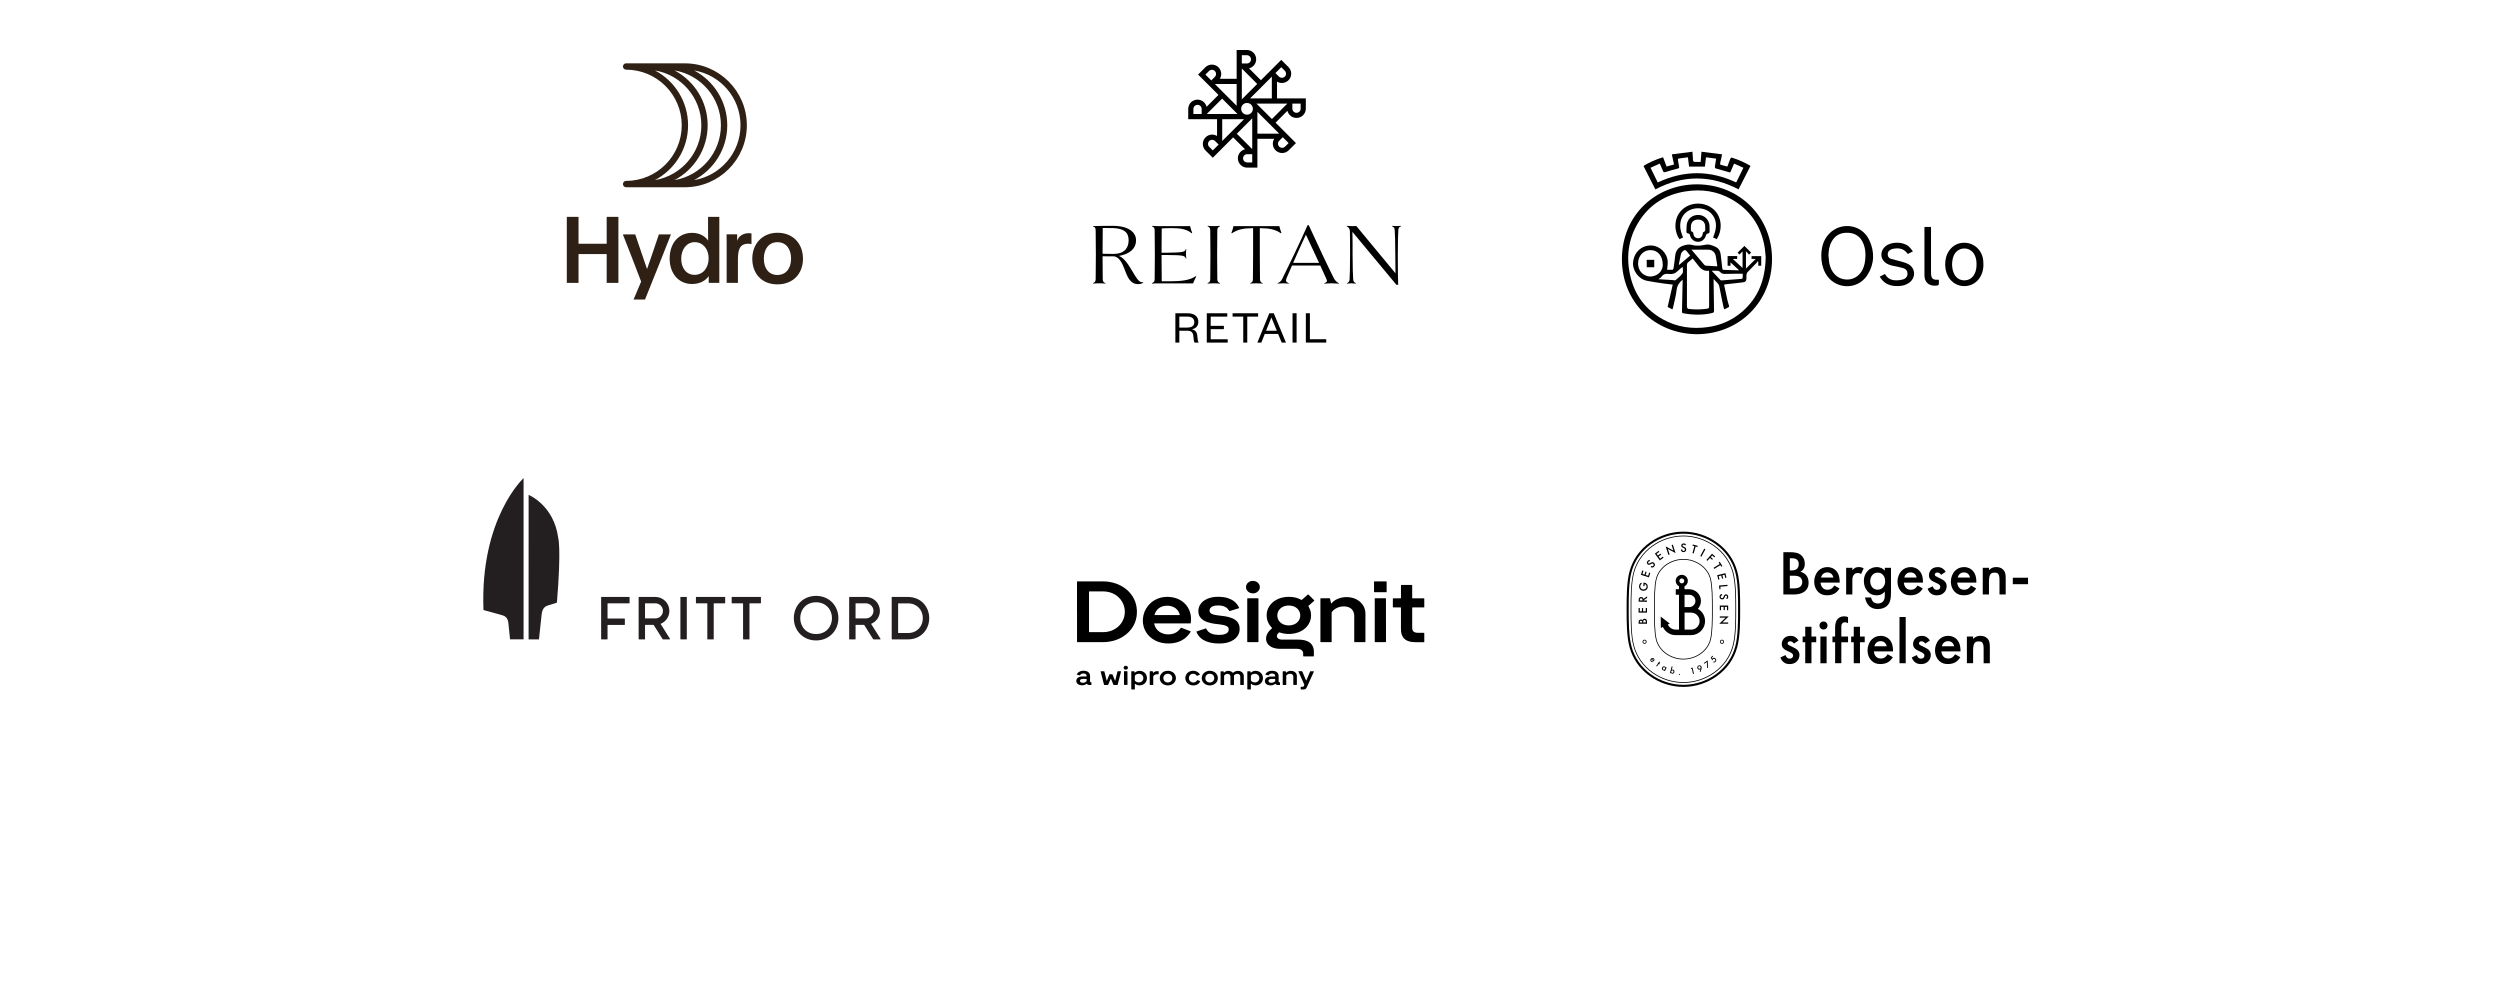 <svg viewBox="0 0 1425 566" xmlns="http://www.w3.org/2000/svg">
  <defs>
    <style>
      .cls-1 {
        fill: #fff;
      }

      .cls-2 {
        fill-rule: evenodd;
      }

      .cls-2, .cls-3 {
        fill: #231f20;
      }

      .cls-4 {
        fill: #2e2014;
      }
    </style>
  </defs>
  <g id="Layer_1">
    <rect height="566" width="1425" class="cls-1"></rect>
  </g>
  <g id="bergesen">
    <g id="Layer_1-2">
      <g>
        <path d="m1020.17,314.74c3.11,0,5.06.4,6.65,1.88,1.3,1.23,1.91,2.78,1.91,4.77,0,.94-.14,1.91-.72,2.86-.54.94-1.26,1.41-1.81,1.66.43.11,1.91.5,3.11,1.74,1.3,1.37,1.59,3.04,1.59,4.52,0,1.74-.43,3.11-1.59,4.34-1.91,2.03-4.92,2.35-6.76,2.35h-6.04v-24.11h3.65Zm.04,10.38h1.12c.91,0,2.13-.11,3-.94.83-.79.94-1.91.94-2.75,0-.72-.11-1.59-.87-2.31-.83-.79-1.88-.9-2.93-.9h-1.27v6.9h0Zm0,10.27h2.24c1.05,0,2.71-.18,3.65-.94.72-.58,1.19-1.59,1.19-2.67,0-.98-.36-1.91-.98-2.53-1.01-.98-2.49-1.08-3.8-1.08h-2.31v7.23h0Z"></path>
        <path d="m1048.51,335.38c-.65,1.16-1.59,2.17-2.57,2.78-1.23.79-2.86,1.16-4.48,1.16-2.03,0-3.69-.5-5.13-1.95s-2.24-3.54-2.24-5.82.83-4.63,2.42-6.25c1.26-1.27,2.93-2.06,5.1-2.06,2.42,0,3.98,1.05,4.88,1.99,1.95,2.03,2.13,4.84,2.13,6.44v.43h-10.92c.07,1.08.54,2.31,1.3,3.07.83.83,1.84.98,2.71.98.98,0,1.7-.22,2.42-.76.62-.47,1.08-1.08,1.41-1.66l2.96,1.66Zm-3.5-6.18c-.14-.83-.54-1.55-1.08-2.06-.47-.43-1.23-.87-2.39-.87-1.23,0-2.03.5-2.49.98-.5.47-.9,1.19-1.08,1.95,0,0,7.05,0,7.05,0Z"></path>
        <path d="m1052.31,323.63h3.54v1.37c.4-.47.98-.98,1.48-1.27.69-.4,1.37-.5,2.17-.5.87,0,1.81.14,2.78.72l-1.45,3.22c-.79-.5-1.45-.54-1.81-.54-.76,0-1.52.11-2.2.83-.98,1.05-.98,2.49-.98,3.51v7.88h-3.54v-15.22h0Z"></path>
        <path d="m1074.32,323.63h3.54v13.99c0,3.58-.4,6.15-2.49,7.92-.98.79-2.57,1.63-5.06,1.63-1.77,0-3.54-.43-4.99-1.88-1.12-1.12-1.99-2.89-2.24-4.74h3.44c.14.83.58,1.81,1.12,2.39.43.47,1.3,1.05,2.75,1.05s2.35-.58,2.78-1.01c1.16-1.12,1.16-2.71,1.16-3.83v-1.99c-1.63,2.06-3.61,2.17-4.63,2.17-1.95,0-3.58-.54-5.02-2.06-1.37-1.45-2.28-3.51-2.28-6.04,0-2.78,1.05-4.7,2.24-5.89,1.52-1.55,3.33-2.1,5.17-2.1,1.52,0,3.22.5,4.52,2.06v-1.66h0Zm-6.76,3.79c-.91.83-1.55,2.24-1.55,3.87,0,1.52.58,3,1.52,3.83.65.58,1.63,1.01,2.71,1.01s2.1-.33,2.96-1.23c1.05-1.12,1.34-2.42,1.34-3.58,0-1.7-.54-2.96-1.45-3.83-.87-.87-1.84-1.08-2.86-1.08-.97,0-1.88.25-2.67,1.01Z"></path>
        <path d="m1095.98,335.38c-.65,1.16-1.59,2.17-2.57,2.78-1.23.79-2.86,1.16-4.48,1.16-2.03,0-3.69-.5-5.13-1.95-1.45-1.45-2.24-3.54-2.24-5.82s.83-4.63,2.42-6.25c1.26-1.27,2.93-2.06,5.1-2.06,2.42,0,3.98,1.05,4.88,1.99,1.95,2.03,2.13,4.84,2.13,6.44v.43h-10.92c.07,1.08.54,2.31,1.3,3.07.83.83,1.84.98,2.71.98.98,0,1.7-.22,2.42-.76.62-.47,1.08-1.08,1.41-1.66l2.96,1.66Zm-3.51-6.18c-.14-.83-.54-1.55-1.08-2.06-.47-.43-1.23-.87-2.39-.87-1.23,0-2.03.5-2.49.98-.5.47-.9,1.19-1.08,1.95,0,0,7.05,0,7.05,0Z"></path>
        <path d="m1106.42,327.64c-.36-.58-1.05-1.3-2.17-1.3-.51,0-.87.18-1.08.4-.18.18-.33.47-.33.79,0,.4.18.65.51.87.22.14.43.22,1.19.62l1.81.91c.79.4,1.55.79,2.13,1.41.83.83,1.12,1.77,1.12,2.82,0,1.37-.51,2.57-1.34,3.47-1.19,1.3-2.67,1.7-4.27,1.7-.98,0-2.2-.14-3.29-.98-.87-.65-1.59-1.7-1.95-2.78l2.89-1.37c.18.5.5,1.16.83,1.45.22.22.72.58,1.55.58.54,0,1.12-.18,1.45-.5.29-.29.5-.76.5-1.19s-.14-.79-.47-1.16c-.43-.43-.94-.69-1.52-.94l-1.3-.62c-.69-.33-1.52-.72-2.1-1.3-.79-.76-1.08-1.59-1.08-2.57,0-1.23.47-2.42,1.26-3.25.69-.72,1.84-1.45,3.72-1.45,1.08,0,1.95.22,2.82.79.5.33,1.19.91,1.74,1.88l-2.63,1.74Z"></path>
        <path d="m1126.41,335.38c-.65,1.16-1.59,2.17-2.57,2.78-1.23.79-2.86,1.16-4.48,1.16-2.03,0-3.69-.5-5.13-1.95-1.45-1.45-2.24-3.54-2.24-5.82s.83-4.63,2.42-6.25c1.27-1.27,2.93-2.06,5.1-2.06,2.42,0,3.98,1.05,4.88,1.99,1.95,2.03,2.13,4.84,2.13,6.44v.43h-10.92c.07,1.08.54,2.31,1.3,3.07.83.83,1.84.98,2.71.98.98,0,1.7-.22,2.42-.76.62-.47,1.08-1.08,1.41-1.66l2.96,1.66Zm-3.51-6.18c-.14-.83-.54-1.55-1.08-2.06-.47-.43-1.23-.87-2.39-.87-1.23,0-2.03.5-2.49.98-.5.47-.91,1.19-1.08,1.95,0,0,7.05,0,7.05,0Z"></path>
        <path d="m1130.17,323.63h3.54v1.41c1.52-1.7,3.25-1.81,4.12-1.81,2.82,0,4.01,1.41,4.48,2.06.58.83.94,1.88.94,4.23v9.33h-3.54v-8.46c0-3.87-1.45-3.98-2.78-3.98-1.59,0-3.22.22-3.22,5.13v7.3h-3.54v-15.22h0Z"></path>
        <path d="m1147.3,329.3h8.68v3.69h-8.68v-3.69Z"></path>
        <path d="m1022.52,366.84c-.36-.58-1.05-1.3-2.17-1.3-.5,0-.87.18-1.08.4-.18.18-.33.47-.33.79,0,.4.18.65.5.87.22.14.43.22,1.19.62l1.81.9c.79.4,1.55.79,2.13,1.41.83.83,1.12,1.77,1.12,2.82,0,1.37-.5,2.57-1.34,3.47-1.19,1.3-2.68,1.7-4.27,1.7-.98,0-2.2-.14-3.29-.98-.87-.65-1.59-1.7-1.95-2.78l2.89-1.37c.18.5.51,1.16.83,1.45.22.22.72.58,1.55.58.54,0,1.12-.18,1.45-.5.29-.29.51-.76.51-1.19s-.14-.79-.47-1.16c-.43-.43-.94-.69-1.52-.94l-1.3-.62c-.69-.33-1.52-.72-2.1-1.3-.79-.76-1.08-1.59-1.08-2.57,0-1.23.47-2.42,1.27-3.25.69-.72,1.84-1.45,3.72-1.45,1.08,0,1.95.22,2.82.79.5.33,1.19.91,1.74,1.88l-2.63,1.74Z"></path>
        <path d="m1032.53,366.08v11.96h-3.54v-11.96h-1.48v-3.25h1.48v-5.57h3.54v5.57h2.71v3.25h-2.71Z"></path>
        <path d="m1039.4,354.26c1.3,0,2.28.98,2.28,2.28s-.98,2.28-2.28,2.28-2.28-.98-2.28-2.28.97-2.28,2.28-2.28Zm1.77,8.57v15.22h-3.54v-15.22h3.54Z"></path>
        <path d="m1049.56,366.08v11.96h-3.54v-11.96h-1.52v-3.25h1.52v-5.28c0-2.35.62-3.83,1.48-4.77.65-.69,1.77-1.48,3.61-1.48.76,0,1.52.11,2.28.43v3.51c-.72-.43-1.19-.54-1.7-.54-.43,0-1.08.07-1.55.58-.18.18-.58.72-.58,1.81v5.75h3.83v3.25h-3.83Z"></path>
        <path d="m1060.18,366.08v11.96h-3.54v-11.96h-1.48v-3.25h1.48v-5.57h3.54v5.57h2.71v3.25h-2.71Z"></path>
        <path d="m1078.91,374.57c-.65,1.16-1.59,2.17-2.57,2.78-1.23.79-2.86,1.16-4.48,1.16-2.03,0-3.69-.5-5.13-1.95s-2.24-3.54-2.24-5.82.83-4.63,2.42-6.25c1.26-1.27,2.93-2.06,5.1-2.06,2.42,0,3.98,1.05,4.88,1.99,1.95,2.03,2.13,4.84,2.13,6.44v.43h-10.92c.07,1.08.54,2.31,1.3,3.07.83.83,1.84.98,2.71.98.98,0,1.7-.22,2.42-.76.62-.47,1.08-1.08,1.41-1.66l2.96,1.66Zm-3.51-6.18c-.14-.83-.54-1.55-1.08-2.06-.47-.43-1.23-.87-2.39-.87-1.23,0-2.03.5-2.49.98-.5.47-.9,1.19-1.08,1.95h7.05Z"></path>
        <path d="m1086.25,351.69v26.35h-3.54v-26.35h3.54Z"></path>
        <path d="m1097.38,366.84c-.36-.58-1.05-1.3-2.17-1.3-.5,0-.87.18-1.08.4-.18.18-.33.47-.33.79,0,.4.18.65.5.87.22.14.43.22,1.19.62l1.81.9c.79.4,1.55.79,2.13,1.41.83.83,1.12,1.77,1.12,2.82,0,1.37-.5,2.57-1.34,3.47-1.19,1.3-2.68,1.7-4.27,1.7-.98,0-2.2-.14-3.29-.98-.87-.65-1.59-1.7-1.95-2.78l2.89-1.37c.18.5.51,1.16.83,1.45.22.22.72.58,1.55.58.54,0,1.12-.18,1.45-.5.29-.29.51-.76.51-1.19s-.14-.79-.47-1.16c-.43-.43-.94-.69-1.52-.94l-1.3-.62c-.69-.33-1.52-.72-2.1-1.3-.79-.76-1.08-1.59-1.08-2.57,0-1.23.47-2.42,1.27-3.25.69-.72,1.84-1.45,3.72-1.45,1.08,0,1.95.22,2.82.79.5.33,1.19.91,1.74,1.88l-2.63,1.74Z"></path>
        <path d="m1117.37,374.57c-.65,1.16-1.59,2.17-2.57,2.78-1.23.79-2.86,1.16-4.48,1.16-2.03,0-3.69-.5-5.13-1.95-1.45-1.45-2.24-3.54-2.24-5.82s.83-4.63,2.42-6.25c1.26-1.27,2.93-2.06,5.1-2.06,2.42,0,3.98,1.05,4.88,1.99,1.95,2.03,2.13,4.84,2.13,6.44v.43h-10.92c.07,1.08.54,2.31,1.3,3.07.83.83,1.84.98,2.71.98.98,0,1.7-.22,2.42-.76.62-.47,1.08-1.08,1.41-1.66l2.96,1.66Zm-3.51-6.18c-.14-.83-.54-1.55-1.08-2.06-.47-.43-1.23-.87-2.39-.87-1.23,0-2.03.5-2.49.98-.5.47-.9,1.19-1.08,1.95h7.05Z"></path>
        <path d="m1121.13,362.83h3.54v1.41c1.52-1.7,3.25-1.81,4.12-1.81,2.82,0,4.01,1.41,4.48,2.06.58.83.94,1.88.94,4.23v9.33h-3.54v-8.46c0-3.87-1.45-3.98-2.78-3.98-1.59,0-3.22.22-3.22,5.13v7.3h-3.54v-15.22Z"></path>
      </g>
      <g>
        <path d="m959.53,391.54c-6.84,0-13.66-2.21-19.21-6.23-5.78-4.19-9.76-9.92-11.52-16.56-1.63-6.15-1.63-14.52-1.63-21.24v-.45c0-6.72,0-15.09,1.63-21.24,1.76-6.65,5.74-12.37,11.52-16.56,5.55-4.02,12.37-6.23,19.21-6.23s13.66,2.21,19.21,6.23c5.78,4.19,9.76,9.92,11.52,16.56,1.63,6.15,1.63,14.52,1.63,21.24v.45c0,6.72,0,15.09-1.63,21.24-1.76,6.65-5.74,12.37-11.52,16.56-5.55,4.02-12.37,6.23-19.21,6.23Zm0-87.33c-6.59,0-13.16,2.13-18.51,6-5.55,4.02-9.38,9.52-11.07,15.9-1.59,6-1.59,14.28-1.59,20.94v.45c0,6.66,0,14.94,1.59,20.94,1.68,6.38,5.51,11.88,11.07,15.9,5.34,3.87,11.92,6,18.51,6s13.16-2.13,18.51-6c5.55-4.02,9.38-9.52,11.07-15.9,1.59-6,1.59-14.28,1.59-20.94v-.45c0-6.66,0-14.94-1.59-20.94-1.68-6.38-5.51-11.88-11.07-15.9-5.34-3.87-11.92-6-18.51-6Z"></path>
        <g>
          <path d="m934,354.82c0-.62.08-1,.37-1.32.24-.26.55-.38.95-.38.19,0,.38.03.57.14.19.11.28.25.33.36.02-.09.1-.38.34-.62.27-.26.6-.32.9-.32.34,0,.62.09.86.32.4.38.47.97.47,1.34v1.2h-4.78v-.73Zm2.06,0v-.22c0-.18-.02-.42-.19-.59-.16-.16-.38-.19-.54-.19-.14,0-.32.02-.46.17-.16.16-.18.37-.18.58v.25h1.37Zm2.04,0v-.45c0-.21-.04-.54-.19-.72-.11-.14-.32-.24-.53-.24-.19,0-.38.07-.5.19-.19.2-.22.5-.22.75v.46h1.43Z"></path>
          <path d="m934.68,346.55v1.91h1.21v-1.85h.69v1.85h1.51v-1.91h.69v2.64h-4.78v-2.64h.69Z"></path>
          <path d="m934.02,342.11c0-.58.09-.95.3-1.26.36-.52.93-.55,1.14-.55.69.01,1.18.44,1.32,1.08l2.07-1.46v.88s-2,1.34-2,1.34v.13s1.95.03,1.95.03v.73s-4.79-.07-4.79-.07l.02-.85Zm2.19.16v-.23c0-.2,0-1.02-.76-1.03-.68-.01-.75.63-.76.99v.25s1.52.02,1.52.02Z"></path>
          <path d="m936.67,334.04l.16-1.97h.04c.82.07,1.46.37,1.87.87.44.53.52,1.13.47,1.67-.06.69-.3,1.17-.79,1.57-.52.42-1.17.61-1.86.56-.74-.06-1.36-.42-1.72-.84-.38-.44-.62-1.12-.56-1.85.04-.43.17-.86.4-1.22.25-.37.55-.59.78-.71l.36.61c-.21.13-.45.32-.59.54-.18.25-.25.53-.28.82-.05.62.17,1.04.39,1.3.29.34.78.58,1.29.62.48.04.97-.1,1.34-.39.38-.3.54-.7.58-1.15.04-.42-.06-.77-.33-1.1-.24-.29-.5-.42-.77-.47l-.1,1.19-.68-.05Z"></path>
          <path d="m936.79,325.34l-.58,1.82,1.15.37.56-1.76.65.21-.56,1.76,1.43.46.58-1.82.65.21-.8,2.51-4.56-1.46.8-2.51.66.21Z"></path>
          <path d="m940.41,319.93c-.11-.03-.23-.04-.37,0-.19.05-.32.14-.45.31-.27.36-.19.7.06.88.11.09.35.19.77-.07l.44-.27c.81-.49,1.36-.39,1.8-.07.73.54.85,1.43.31,2.15-.33.44-.69.58-1.06.62-.39.04-.71-.06-.99-.23l.3-.68c.19.14.42.21.61.2.22,0,.43-.1.6-.33.27-.36.21-.82-.17-1.11-.39-.29-.77-.11-1.07.07l-.43.25c-.37.22-.98.49-1.55.06-.52-.39-.71-1.16-.18-1.87.31-.42.64-.53.83-.58.17-.04.38-.04.6,0l-.07.67Z"></path>
          <path d="m945.81,314.53l-1.54,1.13.72.98,1.49-1.09.41.56-1.49,1.09.89,1.22,1.54-1.13.41.56-2.13,1.56-2.83-3.86,2.13-1.56.41.56Z"></path>
          <path d="m951,316.3l-1.58-4.85,4.42,2.38-1.02-3.15.7-.23,1.57,4.83-4.42-2.38,1.03,3.18-.7.23Z"></path>
          <path d="m960.44,310.91c-.04-.11-.1-.21-.21-.3-.15-.12-.31-.18-.51-.18-.45,0-.68.26-.68.56,0,.14.04.39.51.59l.48.2c.88.37,1.11.88,1.11,1.42-.01.91-.67,1.53-1.56,1.51-.55,0-.88-.22-1.12-.5-.25-.29-.36-.61-.39-.94l.73-.15c0,.24.08.46.19.61.13.17.33.29.62.3.45,0,.79-.31.8-.79,0-.49-.36-.69-.68-.83l-.46-.2c-.39-.17-.97-.51-.96-1.22,0-.65.52-1.25,1.41-1.25.52,0,.81.2.96.33.13.12.26.28.36.48l-.59.34Z"></path>
          <path d="m966.49,311.5l-1.07,3.95-.71-.19,1.07-3.95-1.06-.29.18-.66,2.82.76-.18.66-1.06-.29Z"></path>
          <path d="m972.07,313.07l-2.26,4.22-.65-.34,2.26-4.22.65.34Z"></path>
          <path d="m977.2,317.73l-1.24-1.11-.81.91,1.2,1.07-.46.51-1.2-1.07-1.46,1.64-.55-.49,3.18-3.57,1.79,1.59-.46.51Z"></path>
          <path d="m980.61,322.11l-3.47,2.17-.39-.62,3.47-2.17-.58-.93.58-.36,1.55,2.48-.58.36-.59-.93Z"></path>
          <path d="m983.42,329.45l-.46-1.85-1.18.29.45,1.8-.67.16-.45-1.8-1.46.36.46,1.85-.67.16-.63-2.56,4.64-1.15.63,2.56-.67.17Z"></path>
          <path d="m984.68,334.06l-4.08.35.12,1.4-.68.06-.18-2.13,4.77-.4.06.73Z"></path>
          <path d="m983.95,340.89c.11-.04.21-.11.3-.22.12-.15.16-.31.16-.52-.01-.45-.28-.67-.59-.66-.14,0-.39.06-.57.53l-.18.48c-.34.89-.83,1.15-1.38,1.16-.91.02-1.55-.61-1.57-1.5-.01-.55.19-.89.45-1.14.28-.27.59-.39.92-.42l.18.72c-.24,0-.46.1-.6.22-.17.14-.28.34-.27.63.01.45.34.78.82.77.49-.01.68-.39.8-.71l.18-.46c.16-.4.47-.99,1.19-1,.65-.01,1.27.47,1.3,1.37.01.52-.17.82-.3.97-.11.13-.27.27-.47.38l-.36-.57Z"></path>
          <path d="m984.37,347.81v-1.91s-1.22,0-1.22,0v1.85s-.68,0-.68,0v-1.85s-1.51,0-1.51,0v1.91s-.68,0-.68,0v-2.64s4.78,0,4.78,0v2.64s-.69,0-.69,0Z"></path>
          <path d="m980.27,351.34h5.11l-3.64,3.47h3.31v.73h-5.08l3.64-3.47h-3.34v-.73h0Z"></path>
        </g>
        <g>
          <path d="m942.16,377.38c-.19.05-.4.05-.56.01-.21-.05-.42-.19-.59-.36-.21-.22-.33-.45-.32-.75,0-.3.15-.61.39-.84.25-.24.58-.39.92-.39.27,0,.52.1.75.33.25.26.3.53.29.73-.01.42-.3.73-.47.89l-.05.04-1.13-1.17c-.11.12-.19.3-.19.46,0,.18.09.3.18.39.1.1.2.16.33.18.11.02.23,0,.32-.02l.13.49Zm.3-1.01c.07-.1.11-.22.11-.33,0-.1-.04-.22-.16-.34-.13-.13-.26-.16-.36-.17-.1,0-.22.03-.32.09l.73.75Z"></path>
          <path d="m945.5,378.47l-1.05,1.44-.42-.31,1.05-1.44-.18-.13.29-.39.18.13.49-.67.42.31-.49.67.33.24-.29.39-.33-.24Z"></path>
          <path d="m949.54,380.28l.47.23-1.01,2.03-.47-.23.1-.21c-.33.14-.6.04-.74-.03-.63-.31-.73-1.01-.45-1.57.33-.66.98-.84,1.51-.58.15.07.39.24.46.59l.12-.24Zm-1.61.47c-.17.35-.1.76.24.93.3.15.68.07.89-.36.22-.44.05-.79-.25-.94-.34-.17-.71,0-.89.37Z"></path>
          <path d="m952.9,381.82c.28-.22.57-.18.73-.14.58.15.95.72.76,1.43-.16.6-.69,1.06-1.37.88-.16-.04-.42-.15-.58-.47l-.06.23-.51-.13,1-3.79.51.13-.49,1.85Zm-.26.85c-.12.46.11.77.44.85.37.1.69-.16.79-.53.1-.39-.05-.76-.42-.86-.32-.08-.68.07-.81.54Z"></path>
          <path d="m957.3,384.08c.18.01.31.17.29.35-.01.18-.17.31-.35.29s-.31-.17-.29-.35.17-.31.35-.29Z"></path>
          <path d="m964.34,381.16l-.61.14.18-.56.85-.19.79,3.5-.53.12-.68-3.01Z"></path>
          <path d="m968.87,382.83l.36-1.32c-.06.04-.11.07-.17.1-.39.16-.71.1-.9.02-.24-.1-.48-.28-.62-.62-.14-.33-.13-.68-.02-.96.12-.3.34-.54.71-.7.45-.19.79-.12.99-.03.2.08.45.26.6.62.1.24.13.45.11.7-.02.3-.08.5-.15.76l-.42,1.57-.48-.12Zm.47-2.09c.07-.18.06-.4-.01-.57-.07-.18-.22-.32-.39-.39s-.38-.06-.55.01c-.18.08-.33.24-.39.39-.06.16-.07.36.01.57.08.18.22.34.4.41.15.06.36.06.54-.01.17-.08.32-.22.39-.4Z"></path>
          <path d="m972.91,377.34l-1.45,1-.29-.42,2.2-1.51.25,4.34-.51.02-.2-3.43Z"></path>
          <path d="m976.5,374.1l-.77.79.3.54s.07-.09.11-.13c.21-.22.5-.36.8-.37.24,0,.57.06.9.39.28.27.42.58.43.93,0,.4-.18.71-.43.97-.15.15-.34.31-.59.38-.06.01-.29.08-.59.02l.04-.54s.22.07.42.02c.14-.03.29-.12.42-.25.2-.21.24-.41.24-.53,0-.15-.06-.38-.27-.59-.21-.21-.41-.26-.57-.25-.24.01-.43.16-.55.28-.11.11-.18.21-.24.35-.05.11-.08.22-.1.34l-.93-1.64,1.03-1.07.36.35Z"></path>
        </g>
        <path d="m959.53,389.26c-6.36,0-12.71-2.06-17.87-5.8-5.35-3.87-9.03-9.17-10.65-15.3-1.55-5.86-1.55-14.07-1.55-20.66v-.45c0-6.59,0-14.8,1.55-20.66,1.62-6.13,5.31-11.42,10.65-15.3,5.16-3.74,11.51-5.8,17.87-5.8s12.71,2.06,17.87,5.8c5.35,3.87,9.03,9.17,10.65,15.3,1.55,5.86,1.55,14.07,1.55,20.66v.45c0,6.59,0,14.8-1.55,20.66-1.62,6.13-5.31,11.42-10.65,15.3-5.16,3.74-11.51,5.8-17.87,5.8Zm0-83.52c-6.27,0-12.52,2.03-17.61,5.71-5.27,3.82-8.89,9.02-10.49,15.05-1.54,5.81-1.54,13.98-1.54,20.55v.45c0,6.57,0,14.74,1.54,20.55,1.6,6.03,5.22,11.24,10.48,15.05,5.09,3.68,11.34,5.71,17.61,5.71s12.52-2.03,17.61-5.71c5.26-3.82,8.89-9.02,10.48-15.05,1.54-5.81,1.54-13.98,1.54-20.55v-.45c0-6.57,0-14.74-1.54-20.55-1.6-6.03-5.22-11.24-10.48-15.05-5.08-3.68-11.34-5.71-17.61-5.71Z"></path>
        <path d="m959.53,375.92c-7.35,0-13.92-4.7-15.63-11.17-1.11-4.19-1.11-11.73-1.11-17.25v-.46c0-5.51,0-13.06,1.11-17.25,1.71-6.47,8.28-11.17,15.63-11.17s13.92,4.7,15.63,11.17c1.11,4.19,1.11,11.73,1.11,17.25v.46c0,5.51,0,13.06-1.11,17.25-1.71,6.47-8.28,11.16-15.63,11.16Zm0-56.85c-7.15,0-13.54,4.56-15.2,10.84-1.09,4.13-1.09,11.65-1.09,17.13v.46c0,5.49,0,13.01,1.09,17.14,1.66,6.28,8.05,10.83,15.2,10.83s13.54-4.56,15.2-10.84c1.09-4.13,1.09-11.65,1.09-17.13v-.46c0-5.49,0-13.01-1.09-17.14-1.66-6.28-8.05-10.84-15.2-10.84Z"></path>
        <path d="m981.52,366.98c-.65,0-1.18-.53-1.18-1.18s.53-1.18,1.18-1.18,1.18.53,1.18,1.18-.53,1.18-1.18,1.18Zm0-1.91c-.4,0-.73.33-.73.73s.33.73.73.73.73-.33.73-.73-.33-.73-.73-.73Z"></path>
        <path d="m937.4,366.98c-.65,0-1.18-.53-1.18-1.18s.53-1.18,1.18-1.18,1.18.53,1.18,1.18-.53,1.18-1.18,1.18Zm0-1.91c-.4,0-.73.33-.73.73s.33.73.73.73.73-.33.73-.73-.33-.73-.73-.73Z"></path>
        <path d="m967.78,347.04c1.09-1.19,1.76-2.77,1.76-4.51,0-3.67-2.99-6.67-6.67-6.67h-2.68v-1.67c1.12-.57,1.88-1.74,1.88-3.08,0-1.91-1.55-3.46-3.46-3.46s-3.46,1.55-3.46,3.46c0,1.34.77,2.5,1.88,3.08v1.67h-1.84v3.15h1.84v19.87h-1.91c-1.94,0-3.68-1.15-4.45-2.93l1.08-.54-5.13-3.93.06,6.46,1.17-.59c1.3,2.85,4.12,4.68,7.27,4.68h8.78c4.41,0,8-3.59,8-8,0-3.01-1.67-5.64-4.13-7Zm-9.16-17.32c.77,0,1.4.63,1.4,1.4s-.63,1.4-1.4,1.4-1.4-.63-1.4-1.4.63-1.4,1.4-1.4Zm4.26,9.3c1.94,0,3.51,1.57,3.51,3.51s-1.57,3.51-3.51,3.51h-2.68v-7.02h2.68Zm1.04,19.87h-3.71v-9.69h3.72c2.67,0,4.85,2.17,4.85,4.85,0,2.68-2.17,4.85-4.85,4.85Z"></path>
      </g>
    </g>
    <g>
      <path d="m465.18,343.3c5.49,0,9.05,4.06,9.05,9.05s-3.56,9.05-9.05,9.05-9.05-4.06-9.05-9.05,3.44-9.05,9.05-9.05m0-3.65c-7.63,0-12.7,5.68-12.7,12.7s5.19,12.7,12.7,12.7,12.7-5.69,12.7-12.7-5.19-12.7-12.7-12.7" class="cls-3"></path>
      <path d="m358.86,343.7v-3.25c0-.11-.09-.2-.2-.2h-15.81c-.11,0-.2.09-.2.2v23.8c0,.11.09.2.2.2h3.25c.11,0,.2-.09.2-.2v-7.92c0-.07.06-.13.13-.13h9.54c.11,0,.2-.09.2-.2v-3.25c0-.11-.09-.2-.2-.2h-9.54c-.07,0-.13-.06-.13-.13v-8.38c0-.07.06-.13.13-.13h12.22c.11,0,.2-.09.2-.2" class="cls-3"></path>
      <path d="m391.28,364.44h-3.25c-.11,0-.2-.09-.2-.2v-23.79c0-.11.09-.2.2-.2h3.25c.11,0,.2.09.2.2v23.79c0,.11-.09.2-.2.2" class="cls-3"></path>
      <path d="m413.15,340.25h-16.27c-.11,0-.2.09-.2.2v3.25c0,.11.09.2.2.2h6.16c.07,0,.13.06.13.13v20.22c0,.11.09.2.2.2h3.25c.11,0,.2-.09.2-.2v-20.22c0-.07.06-.13.13-.13h6.2c.11,0,.2-.09.2-.2v-3.25c0-.11-.09-.2-.2-.2" class="cls-3"></path>
      <path d="m433.53,340.25h-16.27c-.11,0-.2.09-.2.2v3.25c0,.11.09.2.2.2h6.16c.07,0,.13.06.13.13v20.22c0,.11.09.2.2.2h3.25c.11,0,.2-.09.2-.2v-20.22c0-.07.06-.13.13-.13h6.2c.11,0,.2-.09.2-.2v-3.25c0-.11-.09-.2-.2-.2" class="cls-3"></path>
      <path d="m517.57,340.25h0s-9.1,0-9.1,0c-.11,0-.2.09-.2.2v23.8c0,.11.09.2.2.2h9.1c7.18,0,12.09-5.41,12.09-12.09s-4.92-12.09-12.09-12.09m0,20.54h-5.51c-.07,0-.13-.06-.13-.13v-16.63c0-.07.06-.13.13-.13h5.51c5.15,0,8.45,3.79,8.45,8.45s-3.29,8.45-8.45,8.45" class="cls-3"></path>
      <path d="m377.89,364.44h3.84c.16,0,.25-.17.17-.3l-5.38-8.54c2.96-1.17,5.05-4.07,5.02-7.45-.03-4.38-3.64-7.9-8.03-7.9h-9.29c-.11,0-.2.09-.2.2v23.8c0,.11.09.2.2.2h3.25c.11,0,.2-.09.2-.2v-7.96c0-.07.06-.13.13-.13h4.64c.07,0,.13.03.17.09l5.1,8.1c.04.06.1.09.17.09m-10.08-20.55h5.72c2.37,0,4.34,1.89,4.36,4.26.02,2.39-1.92,4.35-4.31,4.35h-5.78c-.07,0-.13-.06-.13-.13v-8.35c0-.07.06-.13.13-.13" class="cls-3"></path>
      <path d="m497.89,364.44h3.84c.16,0,.25-.17.17-.3l-5.38-8.54c2.96-1.17,5.05-4.07,5.02-7.45-.03-4.38-3.64-7.9-8.03-7.9h-9.29c-.11,0-.2.09-.2.2v23.8c0,.11.09.2.2.2h3.25c.11,0,.2-.09.2-.2v-7.96c0-.07.06-.13.13-.13h4.64c.07,0,.13.03.17.09l5.1,8.1c.04.06.1.09.17.09m-10.08-20.55h5.72c2.37,0,4.34,1.89,4.36,4.26.02,2.39-1.92,4.35-4.31,4.35h-5.78c-.07,0-.13-.06-.13-.13v-8.35c0-.07.06-.13.13-.13" class="cls-3"></path>
      <path d="m301.3,364.44s-.02-82.38.01-82.37c.84.36,14.4,6.38,16.85,24.39,0,0,1.88,5.76-.72,37.05l-5.13,1.6c-1.07.37-3.12,1.08-3.57,5.05l-1.53,14.28h-5.91Z" class="cls-2"></path>
      <path d="m298.44,364.44v-91.91s-24.91,22.86-22.86,75.19l10.42,2.88c1.57.43,3.46,1.2,3.78,4.61l.95,9.22h7.71Z" class="cls-2"></path>
    </g>
    <g>
      <path d="m613.89,348.7c0-5.5,0-11,0-16.5,0-.19,0-.38,0-.57,0-.15.04-.23.25-.24.08,0,.15,0,.23,0,.15,0,.3,0,.46,0,4.53,0,9.06,0,13.58,0,1.12,0,2.25.05,3.36.2,3.25.45,6.27,1.52,8.99,3.39,1.94,1.33,3.56,2.97,4.81,4.96,1.14,1.81,1.88,3.77,2.24,5.88.25,1.45.31,2.92.18,4.38-.34,3.92-1.9,7.29-4.66,10.09-1.8,1.83-3.92,3.18-6.29,4.15-1.5.61-3.06,1.04-4.66,1.29-1.22.19-2.45.29-3.69.29-4.68,0-9.36,0-14.04,0-.17,0-.34,0-.51,0-.16,0-.23-.08-.23-.26,0-.19,0-.38,0-.57,0-5.5,0-11,0-16.5Zm6.85-.06c0,3.61,0,7.23,0,10.84,0,.17,0,.34,0,.51,0,.06,0,.11.02.17,0,.07.08.14.15.15.19,0,.38.02.57.02,2.28,0,4.56,0,6.84,0,.59,0,1.18-.02,1.77-.07,1.55-.14,3.03-.53,4.43-1.2,1.69-.8,3.13-1.94,4.28-3.42,1.95-2.5,2.74-5.8,2.18-8.93-.47-2.58-1.69-4.74-3.64-6.49-1.38-1.24-2.99-2.08-4.77-2.6-1.27-.37-2.57-.53-3.89-.53-2.41,0-4.83,0-7.24,0-.79,0-.7-.05-.7.71,0,3.61,0,7.23,0,10.84Z"></path>
      <path d="m745.83,374.16c-.76,0-1.52,0-2.28,0-.11,0-.23,0-.34,0-.37,0-.4-.03-.4-.38,0-.32,0-.65,0-.97,0-.17,0-.34-.01-.51-.06-.81-.44-1.44-1.12-1.89-.36-.23-.75-.38-1.16-.46-.37-.07-.75-.13-1.13-.12-.17,0-.34,0-.51,0-2.91,0-5.82,0-8.73,0-.44,0-.88,0-1.31-.02-1.03-.06-2.04-.22-3.02-.56-.67-.23-1.3-.53-1.88-.94-.89-.63-1.57-1.44-1.96-2.46-.17-.45-.28-.91-.31-1.39-.07-1.11.15-2.16.65-3.15.29-.58.66-1.11,1.09-1.6.38-.45.8-.86,1.25-1.25.13-.11.26-.22.39-.34.07-.06.08-.14.02-.2-.08-.08-.16-.16-.24-.25-.23-.25-.47-.5-.68-.77-1.15-1.43-1.87-3.05-2.08-4.87-.36-3.12.55-5.83,2.74-8.09,1-1.04,2.18-1.83,3.49-2.43,1.32-.61,2.71-.99,4.15-1.18,1.23-.16,2.47-.18,3.7-.07,1.87.17,3.66.65,5.34,1.53.1.05.2.1.31.15.08.04.16.02.22-.03.14-.1.26-.22.39-.33.95-.82,1.9-1.65,2.84-2.47.1-.09.2-.17.31-.26.05-.04.16-.03.21.01.01.01.03.03.04.04,1.09,1.09,2.19,2.17,3.28,3.26.03.03.05.06.07.09.03.04.02.12-.02.16-.13.12-.25.23-.38.35-.86.75-1.71,1.51-2.57,2.26-.11.1-.23.2-.34.31-.08.07-.09.16-.03.26.08.15.17.3.25.45.59,1.08.99,2.22,1.16,3.44.06.45.08.91.08,1.37,0,2.4-.83,4.5-2.4,6.31-.93,1.08-2.05,1.92-3.31,2.58-1.32.7-2.73,1.15-4.2,1.4-1.26.22-2.53.27-3.81.2-1.3-.07-2.56-.32-3.8-.72-.07-.02-.14-.05-.22-.07-.43-.15-.41-.17-.76.15-.26.23-.48.48-.66.78-.21.35-.31.73-.31,1.14,0,.51.21.92.59,1.25.23.2.5.35.79.45.38.13.77.22,1.17.24.3.01.61.02.91.02,2.89,0,5.78,0,8.68,0,.72,0,1.45.03,2.16.12,1.04.12,2.06.34,3.03.77.29.13.58.28.86.44,1.47.88,2.35,2.18,2.71,3.85.12.54.16,1.09.17,1.64,0,.78,0,1.56,0,2.34,0,.09-.02.19-.03.28,0,.07-.06.11-.11.11-.13.02-.27.02-.4.02-.84,0-1.67,0-2.51,0Zm-11.45-17.68c.75,0,1.28-.04,1.81-.14,1-.2,1.93-.57,2.75-1.18,1.75-1.29,2.41-3.33,2.15-5.1-.17-1.17-.66-2.17-1.48-3.01-.72-.74-1.59-1.23-2.56-1.54-.95-.31-1.93-.4-2.93-.36-.9.04-1.77.23-2.6.59-.76.33-1.44.78-2,1.39-1.15,1.25-1.62,2.72-1.4,4.41.23,1.74,1.13,3.03,2.6,3.95.34.21.7.38,1.08.52.9.34,1.83.49,2.57.47Z"></path>
      <path d="m678.7,359.91c.02.13-.05.2-.09.28-1.78,2.86-4.24,4.84-7.47,5.85-.93.29-1.88.48-2.84.6-1.29.16-2.58.19-3.87.09-2.78-.22-5.36-1.05-7.66-2.67-1.92-1.36-3.38-3.11-4.32-5.27-.44-1.02-.73-2.08-.9-3.17-.16-1.12-.19-2.24-.06-3.36.3-2.66,1.3-5.03,3.01-7.09,1.97-2.36,4.46-3.87,7.45-4.58.91-.22,1.83-.33,2.77-.36,1.74-.05,3.46.12,5.13.61,1.77.52,3.39,1.34,4.8,2.55,1.97,1.68,3.24,3.8,3.87,6.32.36,1.46.42,2.93.32,4.42-.02.32-.07.64-.12.96-.02.17-.1.24-.26.24-.19,0-.38,0-.57,0-6.41,0-12.82,0-19.23,0-.19,0-.38,0-.57,0-.21,0-.26.08-.2.3.76,2.89,2.57,4.78,5.44,5.62,1.22.36,2.47.43,3.73.28.55-.06,1.09-.15,1.62-.31,1.13-.33,2.13-.9,3-1.71.39-.36.75-.76,1.07-1.18.1-.14.21-.27.31-.41.06-.08.15-.11.25-.09.06.01.11.03.16.05,1.67.63,3.34,1.27,5.01,1.9.09.03.17.09.23.12Zm-13.49-9.32c2.18,0,4.37,0,6.55,0,.19,0,.38,0,.57-.01.1,0,.16-.1.14-.2-.07-.36-.2-.69-.35-1.02-.6-1.39-1.55-2.47-2.89-3.19-.44-.23-.89-.42-1.37-.56-1.45-.42-2.92-.47-4.4-.19-1.06.2-2.03.62-2.89,1.27-1.06.8-1.8,1.84-2.27,3.07-.08.21-.14.43-.21.65-.02.07.04.16.11.17.19,0,.38.02.57.02,2.15,0,4.29,0,6.44,0Z"></path>
      <path d="m758.68,344.01s.09.01.12,0c.05-.03.09-.07.13-.11,1.35-1.56,3.07-2.52,5.04-3.07,1.52-.42,3.07-.55,4.64-.44,1.67.12,3.26.55,4.74,1.35,1.27.69,2.36,1.59,3.22,2.76.87,1.19,1.42,2.51,1.63,3.97.06.43.1.87.1,1.31,0,5.21,0,10.43,0,15.64,0,.15,0,.3-.02.45,0,.07-.08.14-.15.14-.09,0-.19.01-.28.01-1.83,0-3.65,0-5.48,0-.09,0-.19,0-.28-.01-.09,0-.17-.09-.17-.19,0-.19,0-.38,0-.57,0-4.39,0-8.79,0-13.18,0-.36,0-.72,0-1.08-.02-.65-.13-1.29-.33-1.9-.46-1.38-1.36-2.35-2.71-2.91-.48-.2-.97-.33-1.48-.41-1.71-.26-3.38-.1-4.98.57-.88.37-1.69.87-2.4,1.51-.3.27-.57.56-.8.89-.12.18-.21.36-.19.58.01.17,0,.34,0,.51,0,5.12,0,10.23,0,15.35,0,.21,0,.42,0,.63,0,.12-.09.2-.22.21-.11,0-.23,0-.34,0-1.75,0-3.5,0-5.25,0-.13,0-.27,0-.4-.01-.07,0-.15-.07-.16-.14,0-.06-.02-.11-.02-.17,0-.17,0-.34,0-.51,0-7.76,0-15.52,0-23.29,0-1.02-.15-.87.86-.88,1.35,0,2.7,0,4.05,0,.15,0,.3.01.45.03.03,0,.07.04.09.07.03.05.04.11.05.16.15.69.29,1.38.44,2.06.05.22.1.44.15.66Z"></path>
      <path d="m706.34,346.55c-.1.14-.23.16-.36.2-1,.31-2,.61-3,.92-.56.17-1.13.35-1.69.52-.13.04-.25.08-.38.11-.1.03-.18,0-.24-.1-.06-.1-.12-.2-.18-.29-.67-1.09-1.62-1.85-2.82-2.29-.68-.25-1.39-.39-2.11-.46-.82-.08-1.63-.08-2.45,0-.55.05-1.09.16-1.61.35-.36.13-.7.29-1.01.52-.49.36-.83.83-.97,1.43-.08.34-.09.68-.03,1.02.06.35.23.64.48.89.24.25.53.43.84.58.43.21.89.34,1.35.46.65.16,1.31.25,1.97.34,1.28.16,2.57.3,3.85.49,1.26.18,2.51.46,3.71.89.63.22,1.24.49,1.81.83.41.24.8.51,1.16.83.93.82,1.51,1.85,1.78,3.05.19.84.22,1.7.12,2.55-.16,1.33-.67,2.53-1.5,3.58-.54.68-1.17,1.24-1.89,1.73-.89.6-1.86,1.04-2.88,1.36-.91.29-1.84.47-2.79.59-.97.12-1.93.14-2.9.13-.89,0-1.79-.05-2.68-.16-1.46-.18-2.89-.48-4.26-1.02-1.09-.43-2.1-.98-3-1.73-1.14-.94-1.99-2.09-2.55-3.45-.04-.11-.08-.21-.12-.32-.02-.07.02-.16.1-.18.14-.05.29-.1.43-.15.94-.31,1.88-.62,2.81-.93.6-.2,1.19-.4,1.79-.59.07-.02.15-.05.22-.06.05,0,.12.02.15.06.07.09.11.2.16.3.58,1.12,1.45,1.94,2.59,2.48.71.34,1.46.55,2.23.68,1.32.22,2.65.24,3.98.1.64-.07,1.28-.2,1.89-.43.34-.13.66-.29.96-.5.91-.67,1.21-1.58,1.01-2.66-.08-.4-.3-.73-.62-1-.26-.23-.56-.39-.88-.53-.47-.2-.97-.34-1.47-.45-.67-.15-1.35-.24-2.03-.33-1.02-.13-2.04-.23-3.06-.37-1.45-.2-2.88-.51-4.26-1.02-.68-.25-1.34-.55-1.95-.93-.49-.3-.94-.65-1.34-1.06-.8-.81-1.32-1.76-1.52-2.88-.38-2.14.08-4.08,1.46-5.78.63-.78,1.4-1.4,2.25-1.91.94-.56,1.94-.96,2.99-1.25.94-.25,1.89-.41,2.86-.49.74-.06,1.48-.09,2.22-.07,1.68.05,3.34.26,4.94.78,1.22.4,2.36.95,3.39,1.72,1.24.93,2.2,2.09,2.88,3.49.07.14.12.28.17.41Z"></path>
      <path d="m798.54,353.09c0-2.03,0-4.07,0-6.1,0-.19,0-.38-.01-.57,0-.12-.09-.2-.23-.2-.17,0-.34,0-.51,0-1.1,0-2.21,0-3.31,0-.15,0-.3-.01-.45-.03-.03,0-.06-.04-.08-.07-.02-.03-.02-.07-.03-.11,0-.09,0-.19,0-.29,0-1.39,0-2.78,0-4.16,0-.11,0-.23.01-.34,0-.1.08-.17.19-.17.17,0,.34,0,.51,0,1.1,0,2.21,0,3.31,0,.61,0,.61.02.61-.59,0-2.11,0-4.22,0-6.33,0-.19.01-.38.02-.57,0-.06.1-.14.16-.14.11,0,.23,0,.34,0,1.79,0,3.58,0,5.36,0,.11,0,.23,0,.34,0,.09,0,.17.09.17.19,0,.19.01.38.01.57,0,2.05,0,4.11,0,6.16,0,.77-.04.71.71.71,1.84,0,3.69,0,5.53,0,.7,0,.65-.05.65.64,0,1.29,0,2.59,0,3.88,0,.15,0,.3,0,.46,0,.11-.07.18-.17.19-.06,0-.11.01-.17.01-.15,0-.3,0-.46,0-1.77,0-3.54,0-5.31,0-.17,0-.34,0-.51,0-.19,0-.26.08-.27.29,0,.13,0,.27,0,.4,0,3.54,0,7.07,0,10.61,0,.27.02.53.03.8,0,.11.02.23.04.34.18.9.71,1.5,1.58,1.79.45.15.93.21,1.4.24.21.01.42,0,.63,0,.89,0,1.79,0,2.68,0,.13,0,.27,0,.4.03.04,0,.1.06.11.11.02.07.02.15.02.23,0,1.54,0,3.08,0,4.62,0,.08-.01.15-.02.23,0,.07-.06.1-.11.12-.05.02-.11.02-.17.02-.15,0-.3,0-.46,0-1.29,0-2.59,0-3.88,0-.71,0-1.41-.04-2.11-.11-.83-.09-1.65-.25-2.44-.55-.25-.09-.49-.2-.73-.31-1.38-.67-2.33-1.74-2.86-3.18-.26-.7-.41-1.42-.47-2.17-.04-.55-.06-1.1-.06-1.65,0-1.65,0-3.31,0-4.96Z"></path>
      <path d="m710.93,353.49c0-3.92,0-7.84,0-11.75,0-.78-.08-.71.7-.71,1.67,0,3.35,0,5.02,0,.17,0,.34,0,.51.01.08,0,.15.07.15.14,0,.06.01.11.01.17,0,.17,0,.34,0,.51,0,7.78,0,15.56,0,23.33,0,.94.12.83-.81.83-1.65,0-3.31,0-4.96,0-.17,0-.34-.01-.51-.03-.03,0-.07-.04-.08-.07-.02-.05-.03-.11-.03-.17,0-.19,0-.38,0-.57,0-3.9,0-7.8,0-11.7Z"></path>
      <path d="m790.01,353.49c0,3.92,0,7.84,0,11.75,0,.19,0,.38,0,.57,0,.12-.09.2-.23.21-.11,0-.23,0-.34,0-1.75,0-3.5,0-5.25,0-.1,0-.19,0-.29,0-.23,0-.29-.07-.3-.32,0-.15,0-.3,0-.46,0-1.43,0-2.85,0-4.28,0-6.35,0-12.7,0-19.06,0-1.03-.14-.88.86-.89,1.62,0,3.23,0,4.85,0,.17,0,.34,0,.51.01.09,0,.17.09.17.19,0,.21.01.42.01.63,0,3.88,0,7.76,0,11.64Z"></path>
      <path d="m697.41,382.65c.11.22.12.47.19.71.01.05.1.07.14.03.06-.05.11-.1.17-.15.58-.55,1.29-.8,2.07-.84.98-.06,1.84.23,2.55.92.05.05.1.12.17.15.04.03.12.04.15.02.1-.06.18-.14.27-.21.79-.63,1.7-.92,2.71-.88.78.02,1.5.26,2.1.77.67.55,1.02,1.27,1.04,2.13.01.42,0,.84,0,1.25,0,1.12,0,2.24,0,3.37,0,.13-.01.26-.02.4,0,.07-.06.1-.11.12-.03.02-.07.02-.11.02-.51,0-1.03,0-1.54,0-.04,0-.08,0-.11-.02-.04-.03-.1-.08-.1-.12-.02-.15-.03-.3-.03-.45,0-1.2,0-2.4,0-3.59,0-.21,0-.42-.01-.63,0-.09-.01-.19-.03-.28-.13-.74-.65-1.21-1.4-1.27-.74-.06-1.39.15-1.92.68-.16.16-.23.33-.23.56,0,.93,0,1.86,0,2.8,0,.65,0,1.29,0,1.94,0,.08,0,.15-.01.23,0,.09-.09.17-.19.17-.55,0-1.1,0-1.65,0-.07,0-.15-.08-.15-.15,0-.17-.02-.34-.02-.51,0-1.22,0-2.43,0-3.65,0-.17,0-.34,0-.51,0-.19-.05-.38-.11-.56-.17-.51-.53-.84-1.05-.94-.68-.14-1.33-.04-1.89.39-.13.1-.25.23-.37.35-.12.13-.18.29-.18.47,0,.15,0,.3,0,.46,0,1.33,0,2.66,0,3.99,0,.17-.01.34-.02.51,0,.06-.09.14-.15.15-.02,0-.04,0-.06,0-.53,0-1.06,0-1.6,0-.07,0-.15-.07-.16-.14,0-.11-.02-.23-.02-.34,0-2.3,0-4.6,0-6.9,0-.09,0-.19.01-.28,0-.08.07-.16.13-.16.49-.02.99-.04,1.48,0,.02,0,.04.01.06.02Z"></path>
      <path d="m713,389.81c0,.14-.01.29-.01.44,0,.72,0,1.45,0,2.17,0,.1,0,.19,0,.29,0,.22-.06.28-.26.29-.04,0-.08,0-.11,0-.42,0-.84,0-1.26,0-.08,0-.15,0-.23-.02-.07,0-.14-.08-.14-.16,0-.19-.02-.38-.02-.57,0-2.76,0-5.51,0-8.27,0-.32,0-.65,0-.97,0-.09,0-.19.03-.28.01-.05.04-.11.11-.11.02,0,.04-.01.05-.01.46,0,.91,0,1.37,0,.1,0,.17.07.2.17.02.11.04.23.07.34.08.29.08.39.38.14.89-.73,1.92-.96,3.04-.85.42.04.83.13,1.21.3,1.37.59,2.16,1.63,2.41,3.09.11.65.07,1.29-.11,1.92-.39,1.34-1.25,2.24-2.56,2.69-.89.3-1.79.32-2.69.06-.46-.13-.88-.36-1.26-.65-.06-.05-.13-.07-.22-.01Zm-.01-4.64c0,.85,0,1.7,0,2.55,0,.12.04.22.12.31.27.33.6.57.99.74.5.21,1.03.27,1.56.2,1.13-.14,1.96-.93,2.15-2.04.21-1.21-.45-2.34-1.61-2.74-.44-.15-.89-.18-1.35-.12-.77.09-1.4.44-1.86,1.1Z"></path>
      <path d="m646.51,382.62c.04.11.09.21.12.32.04.13.06.26.09.39.01.05.1.08.14.06.06-.04.12-.09.18-.13.86-.7,1.86-.94,2.94-.85.55.05,1.09.18,1.59.44,1.3.68,2.01,1.76,2.16,3.21.07.65.02,1.29-.21,1.91-.54,1.47-1.6,2.32-3.12,2.61-.62.12-1.25.11-1.87-.05-.47-.12-.9-.3-1.29-.59-.08-.06-.16-.11-.23-.16-.04-.03-.13.01-.13.06,0,.13-.02.26-.02.4,0,.7,0,1.41,0,2.11,0,.13,0,.27,0,.4,0,.2-.1.24-.25.24-.53,0-1.06,0-1.6,0-.08,0-.15-.07-.16-.14,0-.11-.02-.23-.02-.34,0-3.14,0-6.28,0-9.42,0-.11,0-.23.02-.34,0-.05.06-.08.1-.12.01-.01.04-.01.05-.01.49-.02.99-.03,1.5.01Zm.37,5.29c.28.41.66.69,1.11.88.64.26,1.29.29,1.95.1,1.27-.36,2.07-1.63,1.66-3.1-.21-.76-.73-1.27-1.46-1.56-.47-.19-.96-.21-1.46-.15-.63.07-1.16.34-1.6.79-.15.16-.24.33-.23.55,0,.74,0,1.48,0,2.22,0,.09.01.19.02.27Z"></path>
      <path d="m634.72,390.42c-.09-.2-.18-.39-.26-.58-.35-.86-.7-1.72-1.06-2.59-.05-.12-.11-.24-.17-.36-.01-.02-.07-.02-.12-.04-.06.14-.13.27-.19.41-.37.89-.74,1.79-1.11,2.69-.05.12-.1.25-.16.36-.03.07-.09.12-.18.13-.06,0-.11,0-.17.01-.55,0-1.1,0-1.65,0-.06,0-.11,0-.17-.01-.08,0-.15-.05-.17-.12-.04-.11-.07-.22-.1-.33-.6-2.34-1.2-4.68-1.79-7.01-.03-.11-.07-.22,0-.35.06-.01.14-.03.21-.03.53,0,1.06,0,1.6,0,.17,0,.25.06.29.21.09.35.17.7.26,1.05.31,1.27.62,2.55.93,3.82.03.11.05.22.14.32.04-.04.08-.07.1-.12.07-.14.12-.28.18-.42.35-.86.7-1.73,1.05-2.59.05-.12.1-.25.15-.37.04-.09.11-.15.22-.16.08,0,.15,0,.23,0,1.11-.01,1.24-.02,1.29.06.23.35.34.76.5,1.14.31.74.6,1.48.9,2.22.03.07.07.13.11.2,0,.01.03.02.05.02.01,0,.04,0,.04-.02.05-.16.1-.33.14-.49.36-1.46.7-2.92,1.07-4.37.13-.52.03-.51.63-.51.46,0,.91,0,1.37.02.05,0,.11.07.1.11,0,.06-.01.11-.02.17-.11.44-.22.88-.34,1.33-.48,1.86-.95,3.72-1.43,5.58-.02.09-.04.18-.07.28-.1.38-.1.38-.5.38-.51,0-1.03,0-1.54,0-.11,0-.22-.02-.35-.03Z"></path>
      <path d="m786.86,331.39c.97,0,1.94,0,2.91,0,.15,0,.3,0,.45.02.08,0,.15.07.15.14,0,.08.01.15.01.23,0,1.81,0,3.61,0,5.42,0,.06,0,.11-.01.17,0,.09-.09.17-.19.18-.15,0-.3.01-.46.01-1.96,0-3.92,0-5.87,0-.7,0-.65.03-.65-.65,0-1.63,0-3.27,0-4.9,0-.13,0-.27,0-.4,0-.12.09-.2.22-.21.15,0,.3,0,.46,0,.68,0,1.37,0,2.05,0,.3,0,.61,0,.91,0Z"></path>
      <path d="m714.24,338.21c-1.12,0-1.99-.32-2.75-.94-.39-.32-.7-.7-.92-1.15-.47-.97-.48-1.94-.01-2.91.34-.71.88-1.23,1.56-1.61,1.38-.77,3.24-.67,4.53.3.73.54,1.21,1.25,1.4,2.15.12.56.07,1.1-.11,1.63-.24.73-.7,1.3-1.31,1.75-.75.54-1.59.8-2.38.79Z"></path>
      <path d="m721.25,384.51c-.03-.1,0-.17.04-.23.32-.56.76-.99,1.31-1.32.48-.29,1-.47,1.55-.55.78-.11,1.56-.11,2.32.09.24.06.48.14.7.24,1.04.49,1.59,1.31,1.65,2.46,0,.13,0,.27,0,.4,0,.78,0,1.56,0,2.34,0,.15,0,.3,0,.46.02.34.11.44.43.49.07.01.15.01.23.02.07,0,.13.08.13.16,0,.4,0,.8,0,1.2,0,.1-.08.19-.17.19-.42,0-.84,0-1.25,0-.13,0-.26-.04-.39-.07-.25-.06-.46-.19-.62-.39-.07-.09-.14-.18-.2-.26-.15,0-.22.09-.3.16-.41.33-.87.55-1.38.66-.26.06-.53.09-.79.11-.65.03-1.29-.04-1.9-.28-.34-.13-.65-.31-.92-.56-.99-.9-.95-2.52.08-3.38.28-.23.6-.4.94-.53.6-.22,1.22-.29,1.85-.31.59-.01,1.18,0,1.77,0,.13,0,.27,0,.4-.02.07,0,.14-.08.14-.16.01-.74-.37-1.15-.85-1.35-.38-.15-.77-.2-1.17-.18-.19.01-.38.04-.56.09-.38.1-.7.29-.96.59-.09.1-.16.21-.24.32-.06.08-.15.11-.25.08-.42-.12-.84-.24-1.26-.36-.11-.03-.21-.08-.31-.11Zm4.4,2.47s0,0,0,0c-.23,0-.46-.01-.68,0-.28.02-.57.05-.85.08-.23.03-.44.11-.63.24-.15.09-.27.21-.34.37-.18.37-.11.8.2,1.09.2.19.44.3.7.36.67.15,1.32.07,1.94-.21.24-.11.46-.26.66-.44.17-.15.24-.33.23-.55-.01-.25,0-.49-.02-.74,0-.09-.09-.18-.19-.18-.34,0-.68,0-1.02,0Z"></path>
      <path d="m613.76,384.49c.02-.09.03-.16.06-.23.28-.49.66-.88,1.12-1.2.51-.35,1.08-.57,1.68-.66.81-.13,1.63-.12,2.43.09.39.1.76.26,1.09.49.73.51,1.13,1.21,1.18,2.11,0,.15,0,.3,0,.46,0,.8,0,1.6,0,2.4,0,.13,0,.27,0,.4,0,.34.14.53.52.53.07,0,.15.02.21.03.03.05.06.08.06.11,0,.42,0,.84,0,1.25,0,.09-.09.17-.19.17-.38,0-.76,0-1.14,0-.13,0-.26-.04-.39-.06-.29-.06-.53-.2-.72-.43-.06-.07-.12-.15-.18-.24-.05.01-.11.02-.15.04-.11.07-.21.17-.32.24-.48.33-1,.53-1.58.6-.67.09-1.33.05-1.98-.13-.39-.11-.75-.28-1.07-.52-1.22-.89-1.19-2.78.01-3.63.35-.25.72-.42,1.13-.53.54-.14,1.08-.21,1.64-.21.61,0,1.22,0,1.83,0,.09,0,.19-.02.28-.03.03,0,.07-.05.07-.08.07-.52-.1-.94-.52-1.24-.12-.09-.26-.16-.4-.2-.6-.19-1.2-.2-1.79,0-.33.11-.61.31-.83.58-.08.1-.15.22-.24.32-.03.04-.1.04-.16.05-.04,0-.07-.01-.11-.02-.4-.11-.8-.23-1.2-.35-.11-.03-.21-.08-.33-.13Zm4.43,2.48s0,0,0,0c-.25,0-.49-.01-.74,0-.28.02-.57.05-.85.09-.23.03-.44.12-.63.25-.16.11-.29.25-.35.44-.11.39-.04.75.28,1.03.2.18.45.27.71.34.47.11.94.08,1.41-.04.47-.12.88-.34,1.22-.69.08-.08.14-.18.14-.3,0-.3,0-.61,0-.91,0-.12-.09-.2-.23-.2-.32,0-.64,0-.97,0Z"></path>
      <path d="m665.67,390.69c-.83-.01-1.62-.17-2.36-.56-.96-.51-1.66-1.26-2.02-2.3-.57-1.66,0-3.35,1.22-4.39.67-.57,1.45-.91,2.32-1.03.86-.12,1.71-.08,2.54.21.77.27,1.43.7,1.96,1.33,1.3,1.55,1.24,3.84-.16,5.32-.68.72-1.51,1.14-2.47,1.32-.34.06-.67.12-1.02.11Zm-.02-1.66c.22-.03.46-.04.67-.09,1.06-.28,1.69-.98,1.87-2.06.17-1.06-.37-2.24-1.55-2.68-.49-.18-1-.22-1.51-.13-.46.08-.87.27-1.21.58-.64.58-.9,1.31-.8,2.15.11.96.63,1.65,1.53,2.03.32.13.66.19,1,.2Z"></path>
      <path d="m694.17,386.52c-.01,1.28-.52,2.32-1.5,3.13-.62.51-1.33.8-2.11.95-.96.18-1.89.1-2.81-.24-.58-.21-1.09-.54-1.53-.96-1.58-1.52-1.64-4.05-.11-5.65.41-.43.89-.77,1.45-1,1.35-.55,2.7-.55,4.06,0,.39.16.74.38,1.07.65.87.71,1.51,1.83,1.49,3.14Zm-4.61,2.49c.36.01.72-.04,1.06-.19.97-.42,1.47-1.17,1.52-2.21.06-1.25-.71-2.11-1.61-2.43-.5-.17-1-.21-1.51-.1-.77.16-1.35.58-1.72,1.28-.24.45-.3.94-.25,1.44.08.81.47,1.43,1.16,1.86.41.26.87.37,1.36.36Z"></path>
      <path d="m733.1,383.47c.08-.06.14-.09.19-.15.63-.61,1.42-.87,2.27-.93.64-.05,1.25.05,1.84.3.35.15.67.36.95.62.53.51.81,1.14.86,1.87.01.13,0,.27,0,.4,0,1.41,0,2.81,0,4.22,0,.15,0,.3-.01.46,0,.09-.09.17-.19.17-.55,0-1.1,0-1.65,0-.07,0-.15-.08-.15-.14,0-.17-.02-.34-.02-.51,0-1.22,0-2.43,0-3.65,0-.19,0-.38-.01-.57-.06-.75-.51-1.29-1.25-1.44-.8-.16-1.55-.05-2.23.44-.15.11-.28.25-.42.38-.08.08-.12.19-.12.31,0,.15,0,.3,0,.46,0,1.35,0,2.7,0,4.05,0,.17,0,.34-.01.51,0,.09-.09.18-.19.18-.55,0-1.1,0-1.65,0-.07,0-.14-.08-.15-.15,0-.11-.02-.23-.02-.34,0-2.28,0-4.56,0-6.85,0-.13.01-.27.03-.4,0-.03.05-.07.08-.08.05-.02.11-.03.17-.03.4,0,.8,0,1.2,0,.2,0,.26.06.31.26.03.13.05.26.08.39.02.07.06.13.1.22Z"></path>
      <path d="m746.86,382.63c.06-.01.13-.03.21-.03.65-.03,1.46,0,1.83.04,0,.05.02.11,0,.16-.06.16-.13.32-.2.47-1.21,2.69-2.42,5.37-3.63,8.06-.09.19-.17.38-.26.57-.09.17-.19.33-.3.48-.18.25-.43.43-.74.5-.18.04-.37.09-.56.1-.53.02-1.06.01-1.6.01-.13,0-.21-.08-.21-.22,0-.36,0-.72,0-1.08,0-.13.08-.2.22-.2.21,0,.42,0,.63,0,.15,0,.3-.03.45-.06.2-.04.34-.16.45-.32.04-.06.08-.13.11-.2.3-.63.28-.5.02-1.06-.98-2.18-1.97-4.37-2.95-6.55-.07-.16-.14-.31-.21-.47-.06-.15-.02-.23.13-.23.34,0,.68,0,1.03,0,.27,0,.53,0,.8,0,.1,0,.18.06.22.15.06.12.11.24.16.37.63,1.49,1.26,2.98,1.88,4.46.05.12.08.26.21.33.14-.14.18-.33.26-.5.59-1.38,1.17-2.77,1.75-4.15.09-.21.15-.43.3-.63Z"></path>
      <path d="m680.1,382.35c1.11-.01,2.1.32,2.95,1.03.35.3.65.64.88,1.04.04.07.02.17-.04.2-.51.2-1.03.39-1.55.59-.07.03-.15.01-.21-.05-.08-.1-.16-.21-.25-.31-.56-.63-1.26-.88-2.1-.8-1.24.13-2.03,1.14-2.09,2.26-.02.36,0,.72.13,1.07.32.93,1.16,1.57,2.14,1.63.32.02.64.01.96-.08.48-.13.86-.39,1.16-.78.1-.14.19-.28.29-.42.06-.08.15-.11.25-.07.46.18.92.36,1.38.54.14.06.17.14.1.26-.51.94-1.25,1.63-2.27,1.96-1.26.42-2.51.37-3.73-.18-1.09-.5-1.86-1.31-2.25-2.45-.55-1.6-.02-3.47,1.41-4.54.77-.58,1.64-.87,2.6-.9.08,0,.15,0,.23,0Z"></path>
      <path d="m655.34,386.52c0-1.14,0-2.28,0-3.42,0-.13.01-.27.03-.4,0-.03.04-.06.08-.08.03-.02.07-.03.11-.03.44,0,.87,0,1.31,0,.13,0,.2.07.24.2.07.24.06.49.18.71.01.02.08.03.09.02.1-.09.19-.19.28-.28.4-.39.88-.6,1.42-.64.4-.03.8,0,1.19,0,.1,0,.17.08.17.19,0,.46,0,.91,0,1.37,0,.07-.07.15-.14.15-.25,0-.49.02-.74.02-.29,0-.57.03-.85.1-.45.12-.84.34-1.13.72-.14.19-.23.39-.23.63,0,.13,0,.27,0,.4,0,1.18,0,2.35,0,3.53,0,.17,0,.34,0,.51,0,.13-.08.22-.2.23-.04,0-.08,0-.11,0-.46,0-.91,0-1.37,0-.07,0-.15-.01-.22-.03-.03,0-.07-.05-.07-.08-.02-.13-.03-.26-.03-.4,0-1.14,0-2.28,0-3.42Z"></path>
      <path d="m642.67,386.54c0,1.1,0,2.2,0,3.3,0,.15-.01.3-.02.45,0,.07-.08.14-.15.14-.02,0-.04,0-.06,0-.51,0-1.03,0-1.54,0-.02,0-.04,0-.06,0-.07,0-.14-.08-.15-.15,0-.11-.02-.23-.02-.34,0-2.28,0-4.56,0-6.84,0-.11,0-.23.01-.34,0-.1.08-.17.19-.17.53,0,1.06,0,1.59,0,.11,0,.18.07.18.18,0,.17.01.34.01.51,0,1.08,0,2.16,0,3.25Z"></path>
      <path d="m641.68,381.71c-.35,0-.65-.11-.89-.34-.44-.42-.44-1.09-.01-1.52.48-.48,1.34-.46,1.81,0,.45.44.44,1.14-.03,1.56-.25.22-.55.33-.87.31Z"></path>
    </g>
    <g>
      <path d="m967.2,190.5c-24.46-.24-42.8-18.7-42.71-42.91.1-25.43,19.8-42.61,42.91-42.52,24.5.09,42.99,19.01,42.65,43.29-.32,23.29-18.2,42.02-42.85,42.14Zm39.25-43.94c-.17-1.49-.29-4.16-.79-6.74-2.25-11.62-8.46-20.5-18.81-26.3-8.12-4.55-16.89-5.87-26.03-4.43-11.62,1.83-20.81,7.62-26.97,17.7-5.87,9.61-7.08,20.09-4.48,30.95,2.56,10.7,8.73,18.82,18.34,24.22,8.03,4.51,16.67,5.74,25.72,4.49,7.36-1.01,13.92-3.89,19.54-8.74,9.15-7.88,13.26-18.07,13.47-31.15Z"></path>
      <path d="m981.58,87.98c-.38,1.8-.66,3.36-1.06,4.89-.2.75-.02,1.03.72,1.19,1.09.23,2.17.56,3.36.88.56-1.52,1.1-3.05,1.71-4.55.11-.27.6-.64.79-.58,3.69,1.19,7.25,2.69,10.68,4.75-2.27,4.47-4.53,8.91-6.8,13.37-15.84-8.26-31.57-8.26-47.43,0-2.24-4.41-4.49-8.85-6.73-13.26,1.43-1.29,7.67-4.1,11.13-5.03.65,1.73,1.31,3.49,1.99,5.29,1.44-.4,2.8-.78,4.24-1.17-.4-1.9-.79-3.71-1.23-5.78,3.93-.5,7.74-.99,11.72-1.5.1,1.26.2,2.32.27,3.39.04.58-.02,1.17.12,1.72.07.28.45.66.71.67,1.15.07,2.3.03,3.6.03.15-1.89.3-3.72.46-5.81,3.95.5,7.76.98,11.73,1.49Zm-19.47,1.68c-1.76.23-3.4.45-5.04.67-.63.08-.72.45-.62,1.01.24,1.27.42,2.55.65,3.82.1.55-.09.74-.65.88-2.36.61-4.73,1.24-7.05,2-.89.29-1.25.13-1.56-.71-.51-1.35-1.13-2.65-1.75-4.09-1.83.83-3.52,1.59-5.29,2.39,1.41,2.88,2.74,5.58,4.11,8.37,14.94-7.04,29.83-7.02,44.72,0,1.39-2.82,2.72-5.53,4.12-8.38-1.81-.8-3.53-1.57-5.31-2.36-.78,1.78-1.49,3.39-2.2,5.02-.2-.02-.33-.02-.45-.05-2.64-.74-5.29-1.48-7.92-2.27-.21-.06-.44-.6-.4-.89.19-1.5.46-2.99.73-4.65-1.99-.26-3.85-.5-5.77-.75-.24,1.95-.45,3.71-.64,5.29h-9.02c-.2-1.6-.41-3.34-.65-5.3Z"></path>
      <path d="m1038.14,145.69c.05-4.55,1.1-8.79,4.26-12.23,6.74-7.34,18.75-5.71,23.04,3.29,3.21,6.73,3.03,13.64-.99,19.99-5.75,9.09-19.06,8.33-24.06-1.2-1.62-3.08-2.28-6.38-2.25-9.85Zm4.09.07c.12,1.25.2,2.51.38,3.75.12.83.36,1.66.62,2.46,1.53,4.6,5.1,7.34,9.56,7.38,4.39.03,8.05-2.75,9.56-7.36.39-1.18.67-2.43.8-3.67.37-3.52.2-7.01-1.39-10.27-1.67-3.42-4.49-5.19-8.28-5.37-4.11-.19-7.39,1.27-9.43,4.99-1.38,2.51-1.79,5.25-1.84,8.09Z"></path>
      <path d="m1119.79,138.37c5.54.06,10.03,4.3,10.64,10.01.36,3.4.02,6.65-1.78,9.63-3.78,6.27-12.58,6.85-17.16,1.14-3.54-4.42-3.68-12-.3-16.52,2.15-2.87,5.01-4.3,8.6-4.26Zm-7.12,12.31c.11,1.95.32,3.9,1.31,5.67,1.25,2.24,3.17,3.45,5.72,3.44,2.5,0,4.41-1.19,5.65-3.39,1.11-1.96,1.33-4.12,1.27-6.3-.05-1.95-.42-3.84-1.51-5.52-2.45-3.76-7.9-3.95-10.6-.37-1.45,1.92-1.71,4.16-1.84,6.48Z"></path>
      <path d="m1071.43,157.73c1.09-.58,1.98-1.05,2.89-1.54.12.11.24.18.3.28,1.21,2.1,3.15,3.14,5.44,3.29,1.52.1,3.13-.09,4.6-.48,1.75-.47,2.66-1.87,2.62-3.36-.05-1.55-.87-2.65-2.7-3.17-1.82-.52-3.7-.83-5.56-1.23-1.68-.36-3.28-.9-4.61-2.03-2.87-2.44-2.7-6.65.35-9.15,3.36-2.75,10.1-2.67,13.33.22.83.75,1.46,1.72,2.28,2.72-1.15.58-2.04,1.04-2.94,1.49-2.23-3.27-5.33-3.64-8.79-2.85-.36.08-.71.25-1.03.43-1,.54-1.61,1.35-1.61,2.53,0,1.2.52,2.22,1.64,2.59,1.79.59,3.67.92,5.49,1.45,1.56.46,3.18.85,4.59,1.62,4.14,2.26,4.42,7.65.65,10.51-1.84,1.39-3.97,1.94-6.21,2.01-3.28.1-6.39-.5-8.84-2.92-.68-.67-1.2-1.51-1.89-2.39Z"></path>
      <path d="m1097,129.34h3.68c0,.47,0,.87,0,1.26,0,8.33,0,16.67,0,25,0,.51.02,1.02.11,1.52.26,1.49,1.11,2.24,2.64,2.34.53.03,1.07,0,1.72,0,0,.89.04,1.73-.03,2.57-.02.24-.34.59-.57.64-3.76.79-7.59-.82-7.61-5.76-.03-8.91-.02-17.82-.01-26.74,0-.26.05-.52.08-.84Z"></path>
      <path d="m986.41,151.47h-1.67v-5.52h5.45v1.64h-2.48c1.97,1.83,3.82,3.54,5.55,5.14v-9.49c-.61.65-1.12,1.2-1.72,1.84-.42-.4-.8-.76-1.12-1.06,1.35-1.32,2.64-2.59,3.91-3.84,1.13,1.13,2.42,2.42,3.8,3.8-.34.33-.71.71-1.16,1.15-.59-.64-1.1-1.2-1.78-1.93v9.89c1.82-1.8,3.66-3.63,5.55-5.49h-2.34v-1.61h5.5v5.48h-1.69v-2.37c-.08-.07-.16-.14-.24-.21-.28.36-.54.74-.85,1.07-1.68,1.74-3.4,3.43-5.04,5.2-.35.37-.51.98-.6,1.5-.1.6,0,1.22-.01,1.83-.02,1.72-.57,2.3-2.28,2.48-3.18.35-6.35.71-9.52,1.07-.26.03-.51.1-.95.19.63,2.95,1.23,5.83,1.87,8.7.25,1.09.58,2.16.92,3.23.17.52.07.82-.43,1.05-.71.32-1.39.71-2.22,1.13-.15-.41-.34-.76-.42-1.13-.77-3.65-1.57-7.29-2.23-10.96-.21-1.18-.46-2.22-1.37-3.05-.67-.61-1.25-1.32-2.09-2.23,0,.65,0,1,0,1.35.08,5.58.13,11.15.25,16.73.02.85-.25,1.17-1.06,1.36-5.5,1.3-10.99,1.15-16.5.14-.72-.13-.72-.55-.71-1.1.13-5.58.24-11.15.36-16.73,0-.39,0-.78,0-1.33-1.93,1.64-3.12,3.34-3.41,5.87-.4,3.39-1.33,6.71-2.04,10.06-.06.3-.19.58-.35,1.05-.99-.51-1.93-.99-2.74-1.41.98-4.28,1.93-8.44,2.92-12.75-1.72-.19-3.2-.32-4.67-.54-3.32-.5-6.65-.96-9.95-1.6-4.95-.97-8.57-6.04-7.96-10.95.71-5.64,5.13-9.47,10.59-9.18,4.74.25,8.98,4.5,9.12,9.26.04,1.5-.22,3.01-.35,4.59.94,0,2.08.04,3.2-.04.18-.01.43-.55.47-.88.33-2.28.69-4.57.91-6.86.28-2.93,1.57-4.92,4.46-5.93,1.78-.63,3.42-.95,5.31-.44,2.6.71,5.25.34,7.87-.2.81-.17,1.74-.05,2.55.16,1.04.28,2.05.73,3.02,1.2,1.72.83,2.5,2.36,2.74,4.16.35,2.59.61,5.2.9,7.79.06.55.05,1.06.87,1.08,2.75.05,5.5.17,8.26.26.13,0,.26-.03.45-.05-1.72-1.59-3.39-3.13-5.06-4.67.07-.09.14-.18.2-.27v2.39Zm-21.6-4.09c-.87.72-1.62,1.39-2.43,2-.6.45-.82.96-.82,1.72.03,7.82.04,15.65-.01,23.47,0,1.1.35,1.47,1.39,1.57,3.4.35,6.78.33,10.17-.19.86-.13,1.09-.48,1.09-1.32-.03-6.36-.02-12.72-.02-19.08,0-.36-.03-.73-.05-1.24-3.08.45-4.92-1.25-6.52-3.45-.86-1.18-1.81-2.28-2.78-3.49Zm-17.04,3.65c.02-5.24-2.88-8.44-6.91-8.47-3.07-.03-5.62,1.78-6.67,4.75-1.13,3.17-.23,6.9,2.16,8.74,2.35,1.8,4.95,2.03,7.58.8,2.77-1.3,3.77-3.74,3.85-5.81Zm16.35-8.73c2.49,2.95,4.87,5.78,7.27,8.58.23.27.62.52.95.55,2.15.16,4.3.26,6.44.38.03-.35.07-.45.05-.55-.27-1.71-.51-3.43-.81-5.14-.43-2.45-2.1-3.81-4.61-3.82-3.01,0-6.03,0-9.3,0Zm11.54,12.04c1.69,1.81,3.32,3.58,4.99,5.31.17.17.57.19.85.17,3.73-.26,7.46-.54,11.18-.85.23-.02.61-.34.63-.54.08-.76.03-1.54.03-2.4-.47,0-.8,0-1.14,0-3.03.03-6.05,0-9.08.11-1,.03-1.76-.24-2.47-.92-.38-.36-.86-.8-1.33-.84-1.24-.12-2.49-.04-3.67-.04Zm-16.53-2.25c-1.01.83-1.92,1.45-2.66,2.23-1.44,1.53-3.14,2.11-5.2,1.83-1.65-.23-3.12.02-4.19,1.53-.39.56-1.08.9-1.81,1.48,2.95.17,5.63.33,8.3.49.51.03,1.22.3,1.49.06,1.41-1.22,2.96-2.41,3.96-3.94.54-.82.1-2.29.1-3.69Zm4.27-6.4c-.59-.74-1.1-1.41-1.63-2.07-1.13-1.4-1.58-1.42-2.85-.11-.32.33-.65.75-.75,1.19-.47,2.03-.85,4.08-1.27,6.13.08.04.17.08.25.13,2.06-1.74,4.12-3.48,6.25-5.27Z"></path>
      <path d="m978.53,136.36c-.68-.33-1.37-.66-2.06-1,.41-1.2.87-2.3,1.16-3.44.87-3.34.63-6.54-1.5-9.41-2.45-3.31-7.5-4.68-11.83-3.23-4.08,1.36-6.56,4.83-6.6,9.19-.02,2.4.68,4.61,1.68,6.85-.71.35-1.4.7-2.09,1.03-2.72-3.73-3.8-11.47,1.23-16.54,4.81-4.85,13.21-5.04,18.32-.38,5.13,4.68,4.77,12.27,1.68,16.92Z"></path>
      <path d="m974.46,130.33c0,.31-.03.62,0,.92.12,1.06-.02,1.87-1.37,1.95-.22.01-.53.47-.62.77-.67,2.42-2.38,3.87-4.63,3.86-2.19,0-4.08-1.56-4.6-3.9-.13-.6-.4-.8-.93-.84-.84-.07-1.13-.51-1.05-1.36.12-1.35,0-2.74.24-4.06.63-3.33,3.56-5.41,7.05-5.14,3.21.25,5.75,2.95,5.88,6.25.02.51,0,1.02,0,1.53,0,0,0,0,.01,0Zm-2.47-.23s-.01,0-.02,0c0-.44.03-.89,0-1.32-.21-2.26-1.7-3.61-4-3.62-2.42-.01-3.91,1.25-4.12,3.56-.08.84-.09,1.7-.04,2.54.02.29.3.74.54.8.71.19.83.61.9,1.26.16,1.54,1.29,2.52,2.72,2.48,1.39-.04,2.42-1.03,2.55-2.54.05-.62.23-.98.86-1.19.27-.09.49-.54.59-.86.1-.34.02-.74.02-1.11Z"></path>
      <path d="m938.63,148.1h4.29v4.23h-4.29v-4.23Z"></path>
    </g>
  </g>
  <g id="Hydro">
    <g>
      <g>
        <path d="m329.76,144.82v16.42h-6.68v-37.63h6.68v15.32h16.05v-15.32h6.68v37.63h-6.68v-16.42h-16.05Z" class="cls-4"></path>
        <path d="m361.13,170.72l4.32-10.21c-3.16-8.37-7-18.21-10.42-26.89h7.05c3.05,8.79,4.79,14.32,6.74,19.74,1.68-4.58,4.47-13.21,6.74-19.74h6.89c-4.84,12.21-9.63,24.47-14.79,37.11h-6.53Z" class="cls-4"></path>
        <path d="m403.97,161.24v-3.89c-1.58,2.42-4.79,4.53-9.53,4.53-7.53,0-12.74-5.89-12.74-14.53s5-14.63,12.89-14.63c4.37,0,7.53,2.16,9.05,4.42-.05-1.95-.05-3.58-.05-5.47v-8.05h6.42v37.63h-6.05Zm-15.68-13.79c0,5.26,2.84,9.21,7.63,9.21s8-4,8-9.42-3.32-9.21-7.95-9.21-7.68,4.16-7.68,9.42Z" class="cls-4"></path>
        <path d="m420.18,133.56v1.89c0,.63,0,1.26-.05,1.84.95-2.79,3.53-4.37,6.68-4.37.68,0,1.16.05,1.53.11v6.11c-.47-.16-1.21-.21-1.84-.21-5,0-5.89,3.58-5.89,9.26v13.05h-6.42v-22.68c0-1.74,0-3.32-.05-5h6.05Z" class="cls-4"></path>
        <path d="m457.7,147.46c0,8.53-5.63,14.63-14.58,14.63s-14.32-6.16-14.32-14.63,5.74-14.79,14.42-14.79,14.47,6.11,14.47,14.79Zm-22.32-.05c0,5.63,2.89,9.32,7.74,9.32s7.79-3.68,7.79-9.32-2.95-9.37-7.79-9.37-7.74,3.89-7.74,9.37Z" class="cls-4"></path>
      </g>
      <path d="m390.39,36.09h-33.5c-1,0-1.81.81-1.81,1.81s.81,1.81,1.81,1.81c17.48,0,31.7,14.22,31.7,31.7s-14.22,31.7-31.7,31.7c-1,0-1.81.81-1.81,1.81s.81,1.81,1.81,1.81h33.5c19.47,0,35.31-15.84,35.31-35.31s-15.84-35.31-35.31-35.31Zm-5.94,66.57c11.23-5.92,18.92-17.7,18.92-31.26s-7.68-25.34-18.92-31.26c15,2.5,26.47,15.56,26.47,31.26s-11.47,28.76-26.47,31.26Zm7.75-31.26c0-13.55-7.67-25.34-18.9-31.25,14.99,2.51,26.46,15.56,26.46,31.25s-11.46,28.75-26.46,31.26c11.23-5.92,18.9-17.71,18.9-31.26Zm3.42,31.26c11.23-5.92,18.92-17.7,18.92-31.26s-7.68-25.34-18.92-31.26c15,2.5,26.47,15.56,26.47,31.26s-11.47,28.76-26.47,31.26Z" class="cls-4"></path>
    </g>
  </g>
  <g id="reitan">
    <g>
      <g>
        <g>
          <path d="m651.63,161.15c-.8.6-1.94.79-3.03.79-4.47,0-6.12-4.37-7.71-8.75-1.29-3.43-3.03-6.61-5.77-7.06-.75,0-5.96,0-6.66-.05,0,6.81.05,11.58.1,13.07.05,1.34.45,1.79,1.54,2.24l-.05.25c-.95-.1-2.39-.15-3.53-.15s-2.49.05-3.48.15l-.05-.25c1.09-.45,1.49-.89,1.54-2.24.05-1.49.1-6.26.1-13.97s-.05-12.53-.1-13.97c-.05-1.54-.7-1.99-1.54-2.09v-.25c1.94-.1,9.2-.15,11.23-.15,9.15,0,13.32,3.73,13.32,8.2,0,5.07-4.03,8-9.79,8.95,2.83,1,5.32,4.67,7.36,8.2,3.38,5.82,4.62,7.16,6.46,6.76l.05.3Zm-23.17-16.51c.55.05,5.57.1,6.11.1,6.21,0,8.75-3.28,8.75-7.81s-2.72-6.69-8.98-6.94c-.4-.02-5.35-.02-5.78-.02-.05,2.49-.1,8.1-.1,14.67Z"></path>
          <path d="m656.67,161.65l-.05-.25c1.09-.45,1.49-.89,1.54-2.24.05-1.49.1-6.26.1-13.97s-.05-12.53-.1-13.97c-.05-1.34-.45-1.79-1.54-2.24l.05-.25c.99.1,2.39.15,3.53.15h18.16c.25,1.14.7,2.68,1.19,3.88l-.3.2c-2.83-2.44-6.71-2.93-11.18-2.93-1.34,0-4.44.05-5.88.15-.05,2.04-.1,7.21-.1,13.87.44,0,2.52,0,2.92,0,9.73-.08,10.44-.51,10.96-2.08l.25.05c-.15.95-.2,1.59-.2,2.68s.05,1.79.2,2.68l-.25.05c-.57-1.72-1.24-2.02-10.96-2.08-.41,0-2.49,0-2.92,0,0,7.36.05,13.07.1,14.97h5.04c5.67,0,11.09-.5,14.37-2.93l.25.2c-.5.95-1.34,2.78-1.79,3.93h-19.85c-1.14,0-2.54.05-3.53.15Z"></path>
          <path d="m691.88,161.5c-1.14,0-2.53.05-3.53.15l-.05-.25c1.09-.45,1.49-.89,1.54-2.24.05-1.49.1-6.26.1-13.97s-.05-12.53-.1-13.97c-.05-1.34-.45-1.79-1.54-2.24l.05-.25c1,.1,2.39.15,3.53.15s2.54-.05,3.48-.15l.05.25c-1.09.4-1.49.89-1.54,2.19-.05,1.49-.1,6.26-.1,14.02s.05,12.48.1,13.97c.05,1.34.45,1.79,1.54,2.24l-.05.25c-.95-.1-2.39-.15-3.48-.15Z"></path>
          <path d="m718.89,130.08h-.8v15.11c0,7.71.05,12.48.1,13.97.05,1.34.45,1.79,1.54,2.24l-.05.25c-.94-.1-2.39-.15-3.53-.15s-2.49.05-3.48.15l-.05-.25c1.09-.45,1.49-.89,1.54-2.24.05-1.49.1-6.26.1-13.97v-15.11h-.79c-4.58,0-8.25.75-11.34,2.93l-.25-.2c.45-1.09.99-2.83,1.19-3.93h26.15c.25,1.09.75,2.78,1.19,3.88l-.25.25c-3.08-2.19-6.71-2.93-11.28-2.93Z"></path>
          <path d="m763.21,161.4l-.05.25c-1.24-.1-2.73-.15-3.98-.15s-2.88.05-4.18.2l-.1-.3c1.39-.5,1.79-1.05,1.19-2.29-.55-1.29-1.89-4.23-3.53-7.76h-16.11c-1.29,2.93-2.44,5.52-3.13,7.21-.65,1.64-.2,2.34,1.24,2.83l-.05.3c-1.04-.15-2.24-.2-3.18-.2-1.14,0-2.14.05-3.08.15l-.05-.25c.95-.3,1.99-1,2.68-2.44,3.43-6.86,10.24-21.08,14.42-30.57h.7c3.78,8.35,11.34,24.41,14.27,30.18.75,1.44,1.94,2.53,2.93,2.83Zm-11.34-11.58c-2.63-5.72-5.77-12.43-7.51-16.06-1.89,4.03-4.82,10.49-7.26,16.06h14.76Z"></path>
          <path d="m798.6,128.99c-.84.3-1.49.7-1.54,2.04-.15,2.49-.3,6.41-.3,14.17s.05,13.87.2,17.15h-.99l-25.09-30.18c.1,3.28.1,6.81.1,13.02,0,7.46.2,11.68.35,14.17.1,1.29.74,1.69,1.54,2.04l-.05.25c-.79-.1-1.69-.15-2.49-.15-.75,0-1.64.05-2.58.15l-.05-.25c.84-.35,1.49-.75,1.54-2.04.15-2.49.3-6.46.3-14.17s-.05-11.88-.1-13.22c-.05-1.64-.65-2.49-1.84-2.98l.05-.25c1.19.1,2.19.15,2.93.15.84,0,1.69,0,2.53-.05l22.31,26.94c-.05-2.78-.1-6.51-.1-10.59,0-7.51-.2-11.68-.35-14.17-.1-1.34-.74-1.74-1.54-2.04l.05-.25c.79.1,1.69.15,2.49.15.75,0,1.64-.05,2.58-.15l.05.25Z"></path>
        </g>
        <path d="m727.9,56.1v-9.58c.83.51,1.78.79,2.78.79,1.42,0,2.75-.55,3.76-1.56,2.07-2.07,2.07-5.44,0-7.51l-4.12-4.12-11.61,11.61-6.77-6.77c2.34-.56,4.08-2.66,4.08-5.16,0-2.93-2.38-5.31-5.31-5.31h-5.82v16.43h-9.58c.51-.83.79-1.78.79-2.78,0-1.42-.55-2.75-1.56-3.76-2.07-2.07-5.44-2.07-7.51,0l-4.11,4.12,11.61,11.61-6.77,6.77c-.56-2.34-2.66-4.08-5.16-4.08-2.93,0-5.31,2.38-5.31,5.31v5.82h16.43v9.58c-.83-.51-1.78-.79-2.78-.79-1.42,0-2.75.55-3.76,1.56-1,1-1.56,2.34-1.56,3.76s.55,2.75,1.56,3.76l4.11,4.12,11.61-11.61,6.77,6.77c-2.34.56-4.08,2.66-4.08,5.16,0,2.93,2.38,5.31,5.31,5.31h5.82v-16.43h9.58c-1.26,2.05-1.01,4.76.76,6.54,1,1,2.34,1.56,3.76,1.56s2.75-.55,3.76-1.56l4.12-4.12-11.62-11.62,6.77-6.77c.56,2.34,2.66,4.08,5.16,4.08,2.93,0,5.31-2.38,5.31-5.31v-5.82h-16.43Zm-42.95,8.89h-4.72v-2.87c0-1.3,1.06-2.36,2.36-2.36s2.36,1.06,2.36,2.36v2.87Zm45.37-26.68l2.03,2.03c.92.92.92,2.42,0,3.33-.89.89-2.45.89-3.34,0l-2.03-2.03,3.34-3.34Zm-5.37,5.38v12.41h-12.42l12.42-12.41Zm-17.11-12.23h2.87c1.3,0,2.36,1.06,2.36,2.36s-1.06,2.36-2.36,2.36h-2.87v-4.72Zm0,7.6l8.78,8.78-8.78,8.78v-17.56Zm-17.41,6.79l-3.34-3.33,2.03-2.03c.92-.92,2.42-.92,3.34,0,.45.45.69,1.04.69,1.67s-.25,1.22-.69,1.67l-2.03,2.03Zm2.04,2.04h12.42v12.42l-12.42-12.42Zm-4.63,17.11l8.78-8.78,8.78,8.78h-17.56Zm3.45,20.75l-2.03-2.03c-.45-.45-.69-1.04-.69-1.67s.25-1.22.69-1.67c.45-.45,1.04-.69,1.67-.69s1.22.25,1.67.69l2.03,2.03-3.34,3.33Zm5.37-5.37v-12.42h12.42l-12.42,12.42Zm17.11,12.22h-2.87c-1.3,0-2.36-1.06-2.36-2.36s1.06-2.36,2.36-2.36h2.87v4.72Zm0-7.6l-8.78-8.78,8.78-8.78v17.56Zm-2.97-19.63c-1.84,0-3.34-1.49-3.34-3.34s1.49-3.34,3.34-3.34,3.34,1.49,3.34,3.34-1.49,3.34-3.34,3.34Zm20.38,12.85l3.34,3.33-2.03,2.03c-.89.89-2.44.89-3.34,0-.92-.92-.92-2.42,0-3.34l2.03-2.03Zm-2.04-2.04h-12.42v-12.42l12.42,12.42Zm-4.15-8.33l-8.78-8.78h17.56l-8.78,8.78Zm16.38-5.91c0,1.3-1.06,2.36-2.36,2.36s-2.36-1.06-2.36-2.36v-2.87h4.72v2.87Z"></path>
      </g>
      <g>
        <path d="m680.9,195.28c-.32-.45-.56-1.67-.69-3.64-.11-1.86-.98-3.11-3.26-3.11h-4.73v6.74h-2.26v-16.72h6.8c4.25,0,6.29,1.96,6.29,4.94,0,2.57-1.75,3.93-3.8,4.17,2.04.4,3.03,1.65,3.19,3.61.21,2.44.29,3.4.85,4.01h-2.39Zm-4.27-8.57c2.84,0,4.12-1.06,4.12-3.13,0-1.91-1.27-3.13-4.12-3.13h-4.41v6.27h4.41Z"></path>
        <path d="m699.79,195.28h-11.92v-16.72h11.68v1.91h-9.45v5.26h7.51v1.89h-7.51v5.76h9.69v1.91Z"></path>
        <path d="m708.65,195.28v-14.81h-6.08v-1.91h14.55v1.91h-6.18v14.81h-2.28Z"></path>
        <path d="m726.04,178.55l6.96,16.72h-2.44l-2.02-4.91h-7.62l-1.96,4.91h-2.26l6.82-16.72h2.52Zm-4.4,9.98h6.16l-3.05-7.43h-.11l-3,7.43Z"></path>
        <path d="m739.06,178.55v16.72h-2.31v-16.72h2.31Z"></path>
        <path d="m746.64,178.55v14.81h9.32v1.91h-11.63v-16.72h2.31Z"></path>
      </g>
    </g>
  </g>
</svg>